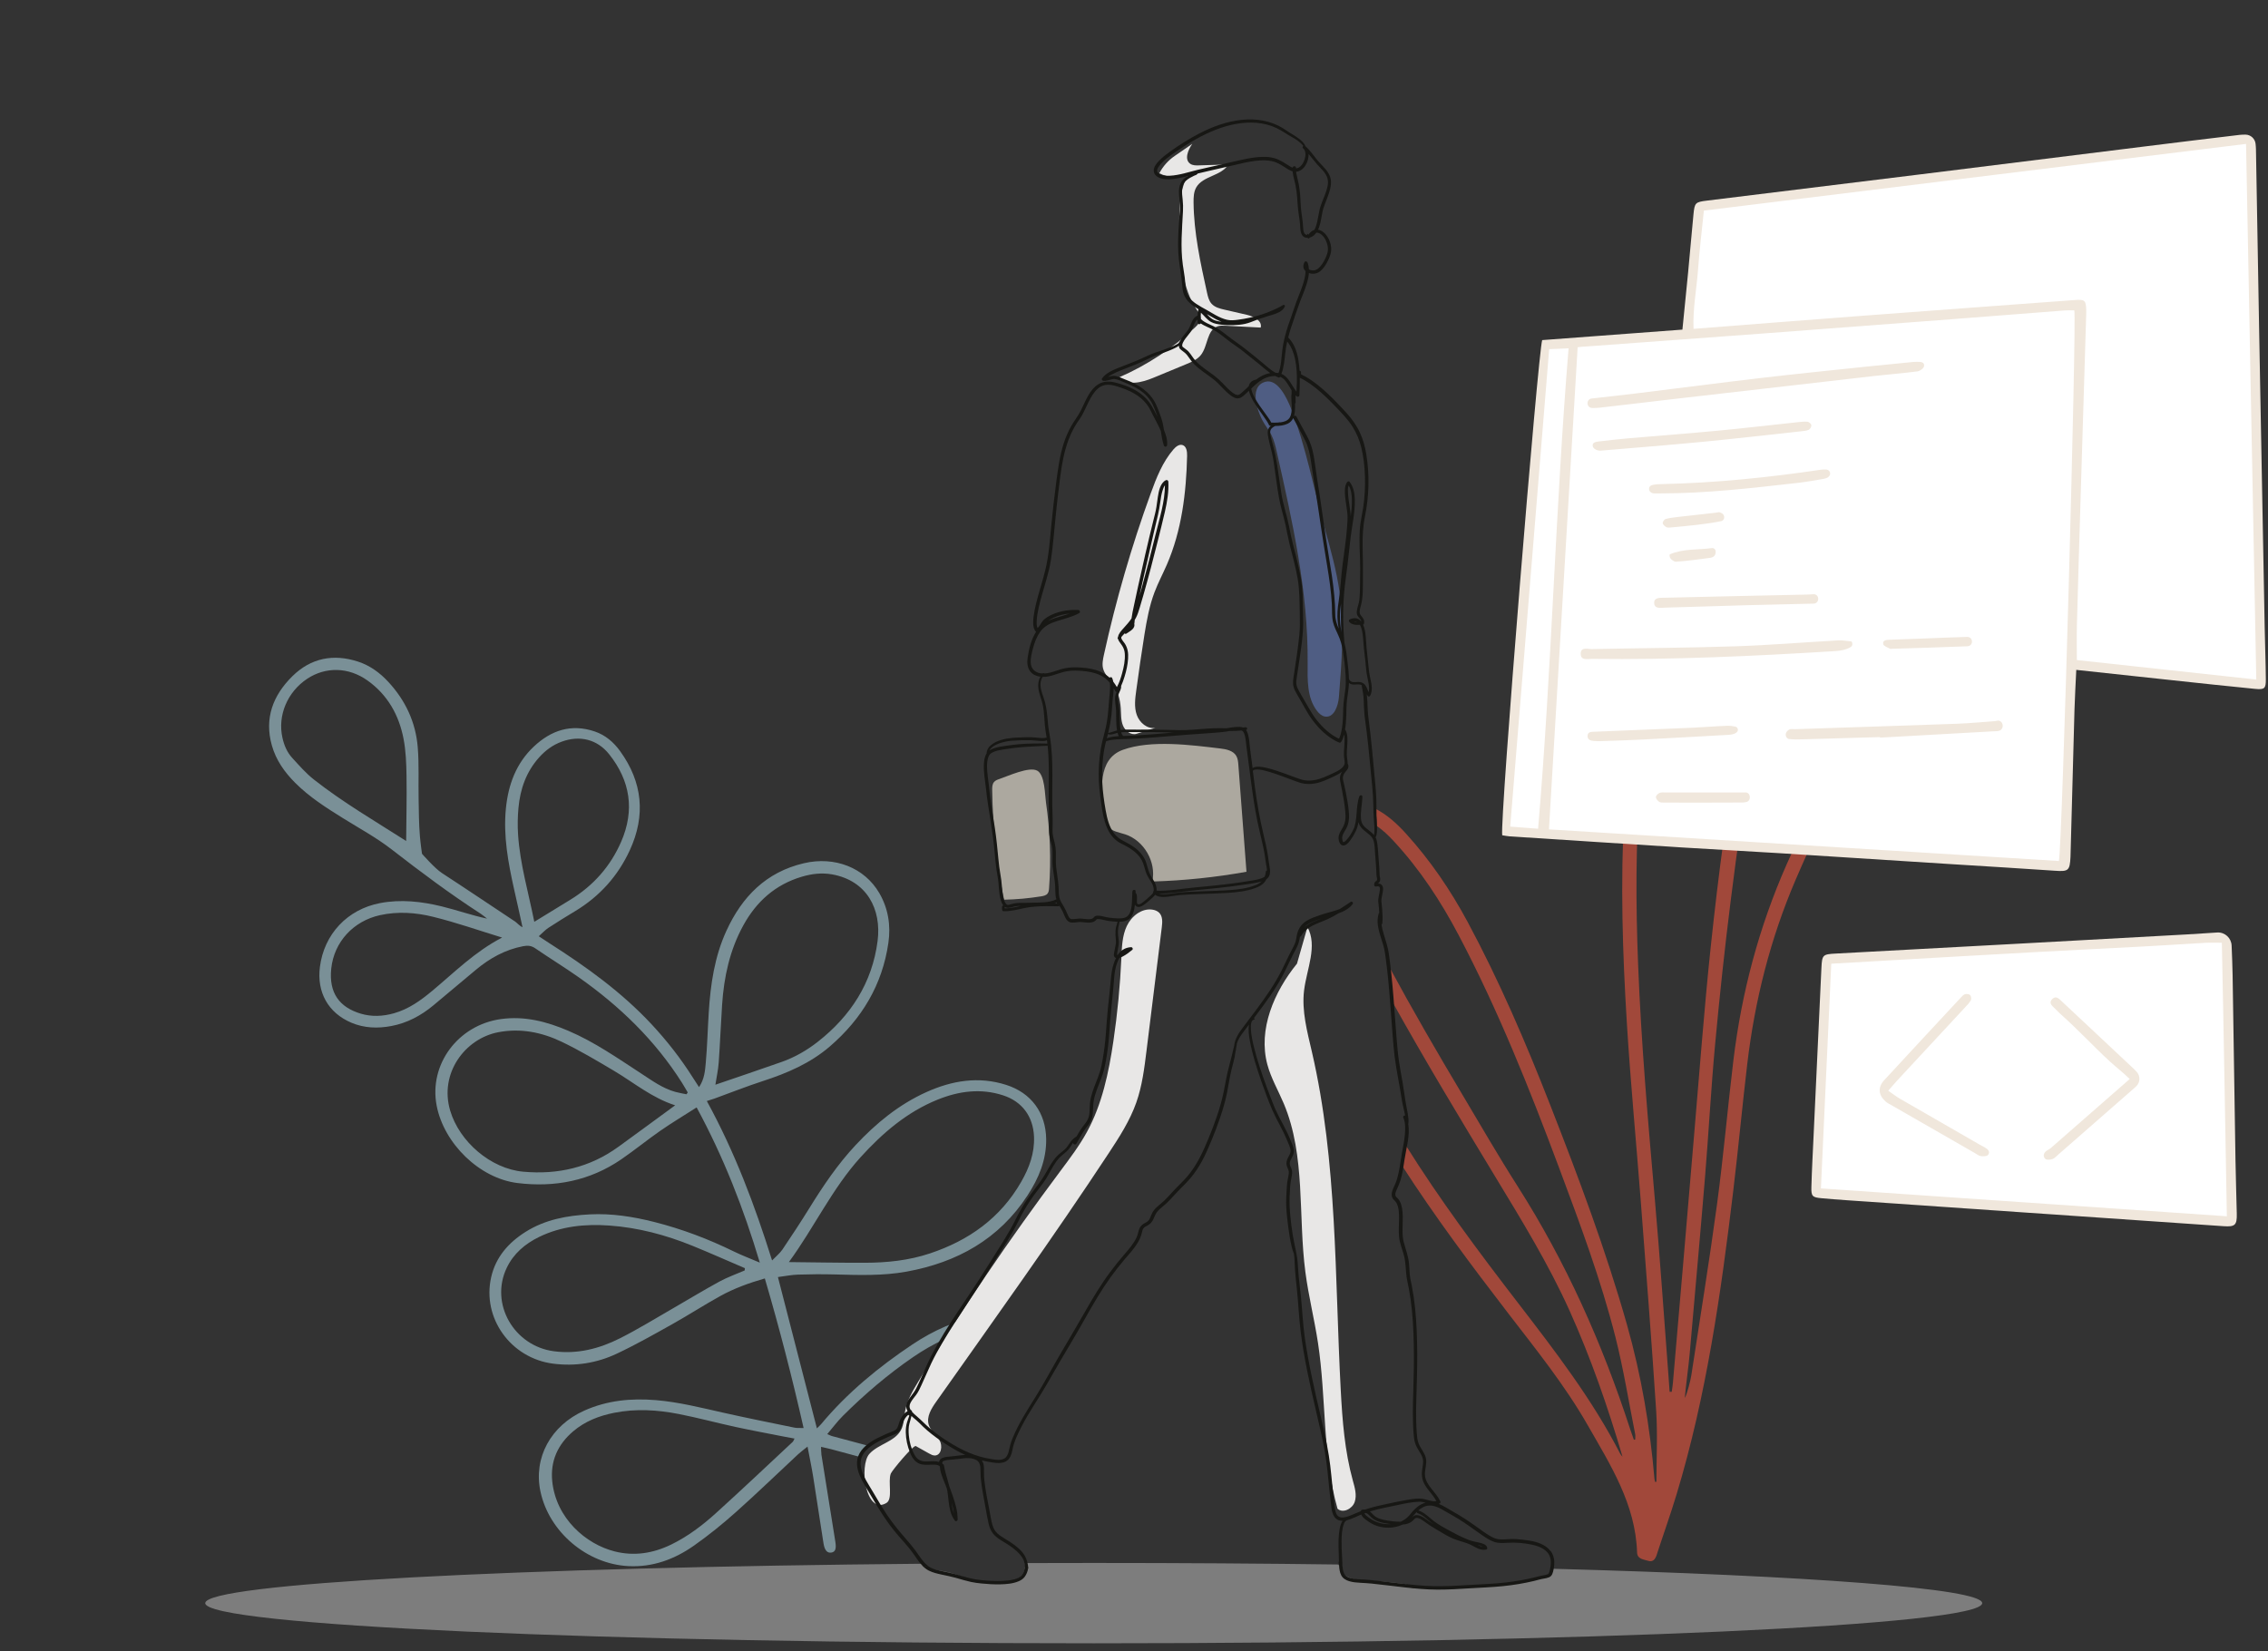 <?xml version="1.0" encoding="UTF-8"?>
<svg xmlns="http://www.w3.org/2000/svg" version="1.1" viewBox="0 0 1327.38 966.36">
  <rect x="0" y="0" width="1327.38" height="966.36" fill="#333333" stroke="none"/>
  <!-- Generator: Adobe Illustrator 29.6.1, SVG Export Plug-In . SVG Version: 2.1.1 Build 9)  -->
  <defs>
    <style>
      .st0 {
        fill: #fff;
      }

      .st0, .st1, .st2, .st3, .st4 {
        fill-rule: evenodd;
      }

      .st5 {
        fill: #6d8ad6;
        opacity: .49;
      }

      .st1 {
        fill: #7a9097;
      }

      .st6 {
        fill: #aca89f;
      }

      .st2 {
        fill: #a1483a;
      }

      .st7 {
        fill: #171714;
      }

      .st3 {
        fill: #c9c9c9;
        isolation: isolate;
        opacity: .5;
      }

      .st4 {
        fill: #f0e7dc;
      }

      .st8 {
        fill: #e8e7e6;
      }
    </style>
  </defs>
  <g id="Calque_1">
    <g id="Master_x2F_Spot_Illustrations_x2F_Coding">
      <path class="st3" d="M907.56,918.13c.12,1.6-.6,3.2-2.54,4.14-5.28,2.58-10.94,3.03-16.68,3.27-.47.34-1.04.61-1.71.79-9.61,2.51-19.84,1.8-29.68,2.01-9.92.21-20.51,2.25-30.36.98-1.61-.21-2.81-1.01-3.6-2.08-4.36-.56-8.73-1.14-13.11-1.5-2.28-.19-4.98.01-7.16-.87-.48.43-1.04.73-1.68.88-.66.21-1.33.24-1.99.09-.67-.03-1.29-.23-1.86-.59-.32-.25-.68-.51-1.02-.79-.34.04-.69.08-1.03.09-2.62.05-4.9-.88-7.2-2.02-1.83-.9-2.7-3.19-2.39-5.18-.12-.56-.13-1.1-.06-1.62-46.14-.61-94.91-.93-145.37-.93-13.62,0-27.12.02-40.48.07.84,2.79-.31,6.24-2.59,8.13-4.11,3.4-11.11,3.19-16.11,2.9-5-.29-11.1.01-15.8-1.87-.88-.35-1.6-.82-2.16-1.38-.57-.04-1.16-.18-1.76-.44-2.92-1.27-6.17-1.98-9.43-2.64-2.67-.34-5.3-.88-7.73-1.81-1.39-.53-2.31-1.45-2.85-2.52-239.88,2.09-421.09,11.63-421.09,23.08,0,12.98,232.81,23.5,520,23.5s520-10.52,520-23.5c0-8.56-101.25-16.05-252.57-20.16Z"/>
      <g id="Decoration">
        <g id="Decoration_x2F_Nature_2">
          <path class="st1" d="M480.74,851.05c-.2-1.25-.14-2.53-.21-4.21,2.33.54,4.19.92,6.01,1.4,5.59,1.48,11.18,2.99,16.76,4.51.07-.47.18-.94.38-1.38.86-1.91,2.11-3.86,3.65-5.38-6.79-1.82-13.59-3.65-20.39-5.45-.72-.19-1.39-.57-2.78-1.15,3.19-3.76,5.92-7.47,9.14-10.68,12.72-12.66,26.35-24.3,41.18-34.46,11.55-7.91,23.89-13.76,37.26-17.02.66-2.47,1.46-4.88,2.34-7.27-14.31,2.74-27.62,8.64-40.01,16.9-19.8,13.22-38.13,28.26-53.47,46.65-.59.71-1.3,1.32-2.5,2.52-7.7-29.9-15.18-58.95-22.81-88.57,4.13-.53,7.91-1.3,11.71-1.43,7.13-.24,14.28-.29,21.41-.1,14.09.37,28.2.89,42.13-1.64,29.57-5.38,54.11-18.94,70.86-44.66,6.53-10.02,11.08-20.75,10.89-33.03-.24-15.35-8.78-26.95-23.41-31.62-16.17-5.16-31.73-2.53-46.75,4.25-16.08,7.26-29.47,18.26-41.43,31.07-10.46,11.19-18.96,23.81-26.99,36.79-5.07,8.19-10.37,16.25-15.76,24.23-1.5,2.22-3.71,3.96-6.08,6.42-10.21-32.53-21.8-63.35-38.19-93.31,1.84-.59,3.13-.95,4.4-1.41,9.43-3.42,18.76-7.14,28.3-10.24,14.27-4.63,27.88-10.45,39.35-20.34,18.66-16.08,30.67-36.02,34.21-60.6,1.47-10.19-.07-20.07-5.3-29.09-8.63-14.86-26.05-21.75-44.15-17.5-22.08,5.17-36.16,19.51-45.35,39.55-6.97,15.21-9.3,31.36-10.34,47.81-.62,9.82-.86,19.66-1.74,29.45-.42,4.65-.77,9.53-3.94,14.23-1.43-2.2-2.58-3.94-3.7-5.7-7.04-11.13-15.11-21.45-24.09-31.09-17.51-18.79-38.15-33.62-59.67-47.35-1.9-1.21-3.76-2.47-6.34-4.16,2.25-2,3.77-3.7,5.6-4.9,5.17-3.38,10.43-6.62,15.72-9.81,14.31-8.63,25.02-20.55,31.98-35.67,9.36-20.33,7.47-39.78-5.68-57.96-3.79-5.24-8.6-9.4-14.87-11.52-13.76-4.66-25.5-.7-35.64,8.84-10.34,9.74-14.94,22.24-16.33,36.11-1.63,16.18,1.33,31.9,4.82,47.57,1.46,6.56,3.36,14.82,4.89,22.04-1.69-.71-3.37-2.67-4.28-3.27-14.31-9.47-28.53-19.08-42.91-28.44-4.24-2.76-11.64-11.27-11.64-11.27,0,0-.87-6.03-1.22-10.24-.62-7.29-.62-14.63-.76-21.95-.19-10.01.3-20.07-.5-30.03-1.17-14.69-7.18-27.53-17.23-38.38-4.92-5.32-10.7-9.56-17.6-11.83-14.47-4.77-27.71-2.18-38.55,8.51-11.27,11.12-16.54,24.52-12,40.56,2.44,8.6,7.42,15.61,13.66,21.86,8.25,8.26,18,14.47,27.84,20.6,9.65,6.01,19.73,11.48,28.67,18.41,16.93,13.14,34.05,25.95,52.05,37.59,1.31.85,2.49,1.91,3.73,2.87-9.13-1.96-17.71-5.02-26.51-7.16-11.86-2.89-23.94-4.27-36.14-1.93-19.12,3.67-32.75,18.16-35.19,37.37-1.88,14.8,4.83,26.89,18.42,32.64,7.5,3.17,15.37,3.44,23.32,1.95,9.35-1.75,17.44-6.1,24.69-12.12,8.32-6.9,16.57-13.88,24.87-20.81,8.13-6.78,17.13-11.8,27.68-13.81,2.62-.5,4.73-.35,7.05,1.24,8.42,5.78,17.16,11.12,25.51,17,23.91,16.83,44.63,36.83,60.36,61.67,1.18,1.87,2.26,3.81,3.39,5.71-.26.36-.51.71-.76,1.06-2.17-.46-4.36-.82-6.5-1.4-7.4-2.03-13.51-6.54-19.8-10.63-13.89-9.05-27.49-18.59-42.85-25.14-12.61-5.38-25.57-8.78-39.43-6.85-25.13,3.49-42.25,26.56-37.62,50.65,4.25,22.16,25.02,42.57,47.33,45.32,21.76,2.68,42.37-1.29,60.73-13.88,7.8-5.35,15.13-11.36,22.9-16.75,6.76-4.69,13.83-8.92,21.2-13.63,15.75,29.1,27.4,58.84,36.98,90.84-5.93-2.53-10.62-4.29-15.1-6.48-14.97-7.33-30.48-13.21-46.63-17.3-12.38-3.14-24.95-5.11-37.8-4.46-13.27.68-26.12,3.02-37.57,10.24-9.98,6.3-17.44,14.71-20.12,26.49-5.46,23.98,11.48,47.45,36.21,50.64,13.03,1.68,25.55-.31,37.26-5.82,11.16-5.25,21.92-11.36,32.69-17.39,9.43-5.28,18.52-11.18,27.98-16.4,8.07-4.45,16.73-7.6,26.01-10.26,8.56,29.11,15.99,57.98,22.69,87.54-2.23-.07-3.79.1-5.25-.2-13.98-2.87-27.99-5.67-41.91-8.8-13-2.92-25.91-6.19-39.24-7.31-14.45-1.22-28.52.13-41.92,6.11-19.65,8.78-29.88,27.6-25.7,47.33,5.03,23.72,27.22,42.47,51.46,43.7,14.38.73,27.07-4.02,38.5-12.07,8.5-5.98,16.64-12.58,24.4-19.5,12.38-11.04,24.31-22.6,36.46-33.9,1.51-1.4,3.19-2.61,5.5-4.48,1.23,6.51,2.42,12.11,3.32,17.75,2.07,12.95,3.96,25.94,6.03,38.89.68,4.22,2.25,5.81,4.68,5.37,2.21-.39,2.91-2.17,2.26-6.24-2.73-17.14-5.5-34.28-8.22-51.43ZM503.71,677.27c12.86-14.16,27.15-26.42,45.06-33.66,12.45-5.03,25.27-6.76,38.34-2.5,11.15,3.64,17.58,12.39,18.06,24.2.39,9.63-2.79,18.2-7.49,26.4-12.16,21.23-30.63,34.3-53.37,41.9-12.38,4.14-25.17,5.45-38.1,5.49-14.58.04-29.15-.25-44.51-.4,14.86-20.29,25.29-43,42.01-61.43ZM420.63,622.07c.8-11.32,1.24-22.66,1.99-33.98,1.08-16.29,4.47-32,12.42-46.47,7.65-13.93,18.7-23.85,34.18-28.46,5.79-1.73,11.7-2.46,17.75-1.39,20.38,3.63,29.07,20.42,26.65,39.04-3.17,24.48-15.72,43.86-35.04,58.99-6.41,5.02-13.46,9.06-21.17,11.78-12.71,4.48-25.48,8.77-38.72,13.31.71-4.56,1.64-8.67,1.93-12.82ZM237.71,492.23c-18.29-11.69-36.98-22.58-53.98-35.94-4.67-3.67-8.64-8.26-12.68-12.66-3.05-3.32-4.76-7.39-5.75-11.83-2.9-12.95,2.81-26.74,14.46-34.49,10.79-7.18,24.23-6.92,35.32.98,11.8,8.4,18.42,20.25,21.1,34.12,1.38,7.12,1.63,14.52,1.74,21.8.2,12.48-.11,24.96-.21,38.02ZM252.93,579.97c-6.74,5.63-13.73,10.65-22.33,13.09-6.5,1.84-13.1,2.15-19.48.23-12.4-3.72-18.77-12.06-17.25-26.41,1.65-15.63,13.01-27.81,28.51-31.23,10.45-2.3,20.97-1.55,31.08.95,13.64,3.37,26.96,8.04,40.41,12.16-15.86,8.19-27.92,20.36-40.94,31.22ZM312.71,539.54c-3.46-17.34-8.38-33.86-9.5-51.08-.34-5.19-.25-10.45.23-15.63,1.01-11.02,4.55-21.12,12.09-29.53,3.68-4.1,8-7.29,13.21-9.2,10.53-3.86,20.78-1.42,27.77,7.35,12.44,15.6,15.01,32.84,7.05,51.18-6.25,14.4-16.26,25.72-29.72,33.96-6.76,4.14-13.53,8.28-21.14,12.95ZM361.84,671.28c-16.64,12.06-35.42,16.36-55.65,14.51-19.01-1.73-37.33-17.57-42.72-35.77-6.45-21.75,8.61-42.1,28.11-45.85,12.99-2.49,25.43-.02,37.06,5.54,10.54,5.04,20.64,11.06,30.7,17.03,11.66,6.92,22.16,15.83,35.81,20.2-11.6,8.49-22.42,16.46-33.3,24.34ZM435.83,743.6c-4.92,2.13-10.02,3.92-14.72,6.47-8.98,4.88-17.71,10.23-26.58,15.32-10.54,6.05-20.9,12.49-31.74,17.94-12.03,6.05-24.79,9.36-38.53,7.57-23.48-3.05-37.71-27.87-27.69-48.83,4.01-8.38,10.77-14.09,18.94-18.08,13.03-6.36,26.98-7.68,41.14-6.68,16.84,1.19,33,5.5,48.6,11.84,10.31,4.19,20.49,8.74,30.72,13.12-.05.44-.09.88-.14,1.32ZM463.91,843.96c-14.97,13.96-29.84,28.05-45.01,41.78-7.88,7.13-16.36,13.53-26,18.25-10.63,5.2-21.73,6.94-33.11,4.07-16.92-4.25-34.33-19.34-36.58-41.02-1.22-11.83,3.24-21.62,12.22-29.26,6.93-5.9,15.15-9.1,23.99-10.86,12.67-2.53,25.31-1.75,37.82.7,11.13,2.18,22.09,5.15,33.18,7.56,9.39,2.04,18.84,3.78,28.27,5.64,2.01.4,4.02.75,6.32,1.18-.55,1.01-.71,1.61-1.1,1.97Z"/>
          <path class="st2" d="M1105.83,338.21c-.65-12.13-3.25-23.9-9.49-34.51-11.09-18.86-29.25-29.24-53.77-23.18-12.14,3-22.64,9.14-32.24,17.02-17.58,14.42-28.68,33.22-36.62,54.14-15.1,39.77-20.72,81.35-23.08,123.49-2.31,41.39-1.02,82.79,1.54,124.11,2.13,34.49,5.44,68.9,8.08,103.35,3.14,41.03,6.38,82.06,9.05,123.12.89,13.79.14,27.68.14,41.53-.25.03-.51.07-.76.1-.14-.65-.34-1.29-.4-1.95-2.59-30.42-7.69-60.42-15.99-89.79-12.37-43.77-28.37-86.3-44.91-128.62-14.32-36.63-29.8-72.73-48.43-107.42-10.05-18.71-21.92-36.13-36.23-51.85-5.31-5.84-11.07-11.05-18.07-14.57.88,3.25,1.19,6.69,1.04,10.17,3.59,2.49,6.83,5.54,9.9,8.85,15.41,16.61,27.71,35.35,38.23,55.36,23,43.71,41.28,89.45,58.53,135.63,12.24,32.75,24.53,65.53,33.12,99.47,4.73,18.68,7.77,37.79,11.54,56.71.2,1.01.03,2.11.03,3.16-.26.06-.52.12-.78.17-.73-2.07-1.5-4.13-2.18-6.22-16.29-50.12-37.6-97.87-66.01-142.39-11.12-17.42-21.43-35.35-32.02-53.11-14.93-25.02-29.54-50.21-43.38-75.84.47,3.24.63,6.51.34,9.75,0,.04-.02.08-.02.12,1.37,3.68,1.86,7.26,1.66,10.9,19.32,34.71,39.83,68.74,60.42,102.73,15.55,25.65,31.26,51.22,43.61,78.66,12.4,27.56,22.31,56.05,30.91,85.28-.43-.52-.97-.99-1.27-1.58-16.39-31.93-38.17-60.2-59.95-88.49-23.13-30.04-45.8-60.41-65.88-92.56-1.26,3.87-1.55,7.85-2.2,11.88,19.36,30.09,40.79,58.76,62.64,87.15,16.22,21.08,32.95,41.85,46.19,64.99,13.37,23.38,28.12,46.4,29.01,74.73.12,3.93,3.94,4.03,6.56,4.87,2.62.84,4.07-.89,4.89-3.42,3.84-11.86,8.07-23.59,11.67-35.52,17.5-57.9,25.94-117.52,33.13-177.35,2.98-24.82,5.29-49.72,8.23-74.55,4.4-37.22,13.52-73.32,28.29-107.76,10.11-23.58,21.36-46.68,32.4-69.85,16.13-33.85,24.57-69.29,22.56-106.91ZM979.15,809.01c-.16,1.88-.49,3.75-.75,5.63-.41,0-.82-.01-1.23-.02-.25-3.52-.49-7.04-.76-10.56-2.6-34-4.9-68.03-7.88-102-4.01-45.76-8-91.52-9.8-137.43-1.39-35.48-1.55-70.97,1.35-106.38,3.04-37.06,9.16-73.53,23.19-108.24,7.8-19.3,18.88-36.27,35.81-48.88,10.76-8.02,22.48-13.66,36.21-14.05,1.13-.03,2.27.03,3.4.15.41.04.79.35,1.71.79-1.28,3.3-2.44,6.7-3.89,9.98-18.55,42.06-29.76,86.24-37.93,131.3-7.46,41.18-12.87,82.66-17.28,124.24-3.98,37.52-6.73,75.17-9.97,112.77-2.15,24.92-4.22,49.84-6.35,74.76-1.93,22.65-3.88,45.3-5.85,67.95ZM1097.48,361.38c-1.88,27.54-9.12,53.66-20.96,78.57-10.43,21.96-21.09,43.82-30.9,66.06-16.15,36.62-26.35,74.98-31.14,114.71-3.37,27.98-5.79,56.09-9.55,84.02-4.52,33.55-9.99,66.98-15.09,100.45-.34,2.21-2.41,10.9-3.79,13.03.5-6.28,2.28-19.11,2.82-25.39,3.01-34.66,6.17-69.3,9.03-103.97,2.13-25.83,3.5-51.73,5.89-77.54,2.6-28.07,5.6-56.11,9.12-84.08,3.75-29.76,7.84-59.5,12.63-89.11,8.12-50.21,21.22-99.06,42.2-145.58.36-.8.85-1.54,1.67-3,11.66,5.47,18.81,14.16,23.16,25.42,5.81,15.03,6,30.69,4.93,46.42Z"/>
        </g>
      </g>
      <g id="Coding">
        <path id="Path-6" class="st0" d="M1299.04,549.23l4.27,2.5,2.58,160.15-2.58,2.92-239.98-17.35,6.01-134.58,229.7-13.63ZM1316.58,81.22l6.63,319.46-111.41-11.26-3.7,114.51-2.13,3.68-324.41-20.7,22.88-284.76,81.34-5.8,10.36-75.34,320.46-39.8Z"/>
        <path class="st4" d="M900.19,485.07c8.04-93.89,10.13-187.39,17.84-281.2-4.15.19-7.29.33-11.36.51-7.61,93.25-15.19,186.13-22.8,279.42,5.8.45,10.77.83,16.32,1.26M1320.52,397.75c-2-104.97-3.98-208.93-5.98-313.52-106.28,13.08-211.53,26.03-317.32,39.04-1.19,11.81-2.6,23.28-3.44,34.79-.83,11.37-3.11,22.68-2.61,34.42,33.42-2.59,65.98-5.17,98.55-7.63,41.59-3.14,83.19-6.17,124.79-9.25,5.67-.42,6.34.21,6.49,6.02.02.93,0,1.86-.03,2.78-1.04,34.3-2.1,68.61-3.14,102.91-.79,26.19-1.59,52.39-2.29,78.58-.18,6.67-.03,13.34-.03,20.45,34.72,3.77,69.23,7.52,104.99,11.4M1205.01,503.94c1.97-9.11,10.45-316.84,9.01-322.27-1.82,0-3.67-.12-5.49.02-22.18,1.7-44.35,3.47-66.53,5.17-36.97,2.82-73.94,5.64-110.91,8.39-34.2,2.55-68.41,5-102.61,7.54-1.54.11-2.7.1-5.14.45-5.56,93.81-11.21,188.13-16.79,282.19,99.77,6.19,199.18,12.36,298.47,18.52M879.2,488.86c-1.55-7.64,20.99-282.86,23.39-289.8,27.22-2.03,54.42-4.07,82.07-6.14,1.14-11.42,2.28-22.44,3.33-33.46,1.08-11.31,2.03-22.63,3.13-33.93.67-6.87,1.1-7.27,7.8-8.1,41.62-5.13,83.25-10.21,124.86-15.36,43.23-5.35,86.44-10.76,129.67-16.13,19.08-2.37,38.17-4.73,57.26-6.99,1.15-.14,2.31-.16,3.53-.15,3.01.04,5.52,2.34,5.86,5.34.12,1.1.21,2.17.23,3.24.66,35.48,1.23,70.96,1.87,106.43,1.05,57.73,2.14,115.47,3.23,173.2.19,10.2.59,20.4.68,30.6.04,5.35-.75,6.12-6.16,5.6-16.37-1.59-32.72-3.38-49.08-5.13-18.38-1.96-36.76-3.96-55.7-6-.37,8.06-.83,15.65-1.05,23.25-.81,28.28-1.54,56.56-2.3,84.84-.01.46-.02.93-.04,1.39-.38,8.07-1.24,8.63-9.11,8.08-19.88-1.38-39.77-2.54-59.66-3.8-33.76-2.15-67.52-4.35-101.28-6.46-19.19-1.2-38.41-2.19-57.6-3.39-33.53-2.1-67.06-4.3-100.58-6.47-1.36-.09-2.71-.4-4.36-.64M1306.09,553.45c.25,6.06.48,11.76.58,17.46.6,36.09,1.1,72.18,1.68,108.28.17,10.41.53,20.81.76,31.22.15,6.62-1.02,7.74-7.61,7.29-40.18-2.76-80.36-5.53-120.54-8.3-33.48-2.31-66.97-4.61-100.45-6.93-4.85-.34-9.69-.71-14.53-1.16-5.21-.49-5.99-1.12-5.84-6.44.29-10.4.86-20.8,1.34-31.2,1.5-32.35,2.99-64.7,4.53-97.05.37-7.8.77-8.09,8.42-8.5,34.9-1.88,69.8-3.76,104.71-5.66,33.75-1.84,67.49-3.7,101.23-5.57,5.78-.32,11.55-.78,17.32-1.1h.07c4.41-.23,8.15,3.24,8.33,7.65ZM1291.08,551.81c-11.55.64-23.09,1.44-34.64,2.06-21.95,1.18-43.91,2.22-65.86,3.43-29.11,1.6-58.21,3.3-87.31,4.96-10.33.59-20.65,1.18-31.49,1.8-2.03,43.96-4.02,87.3-6.06,131.51,79.8,5.48,158.37,10.88,237.58,16.32-1.01-54.08-1.79-107.08-2.93-160.09-3.77,0-6.54-.13-9.3.02ZM1206.48,585.9c5.8,5.39,11.56,10.82,17.34,16.24,8.33,7.8,16.68,15.58,24.97,23.42.57.54,1.12,1.1,1.67,1.69,2.24,2.4,2.23,6.13-.1,8.45-.38.38-.77.75-1.17,1.1-14.88,13.06-29.79,26.08-44.7,39.1-1.05.92-2.06,2.12-3.3,2.52-1.29.42-3.41.6-4.16-.14-1.5-1.46-1.05-3.42.77-4.74.75-.54,1.66-.89,2.35-1.49,15.26-13.32,30.49-26.66,46.29-40.49-3.91-3.9-7.47-6.49-11.64-10.32-10.12-9.29-16.87-16.99-29.32-28.15-1.13-1.01-2.07-2.17-3.19-3.16-1.64-1.47-3.29-3.12-1.16-5.21,2.12-2.09,3.83-.25,5.35,1.17ZM1153.05,582.43c.6.6.84,2.27.42,3.03-.87,1.58-2.22,2.91-3.47,4.25-13.17,14.21-26.36,28.39-39.53,42.6-1.55,1.67-3.01,3.43-5.35,6.1,2.8,1.93,4.74,3.45,6.85,4.67,15.55,9,31.13,17.95,46.7,26.9,1,.57,2.01,1.12,3.03,1.66,1.8.97,3.26,2.46,1.85,4.33-.64.85-2.83.91-4.22.71-1.28-.19-2.46-1.18-3.66-1.87-16.18-9.28-32.36-18.57-48.54-27.87-1.2-.69-2.48-1.3-3.51-2.2-4.29-3.72-4.69-8.36-.91-12.45,14.85-16.11,29.77-32.15,44.69-48.19.78-.83,1.6-1.86,2.6-2.18.91-.3,2.44-.11,3.06.5ZM1021.58,463.81h.04c2.97.03,3.46,4.73.6,5.58-.94.28-1.95.32-2.93.33-15.21.11-30.43.06-45.64.04-.9,0-1.99,0-2.67-.49-.84-.63-1.85-1.79-1.85-2.72,0-.83,1.14-1.99,2.02-2.4.99-.46,2.26-.32,3.41-.32,15.67-.03,31.35-.05,47.02,0ZM1015.47,425.25c1.67.3,2.24,2.29.96,3.36-1.5,1.26-3.35,1.41-5.2,1.52-16.88.95-33.75,1.9-50.64,2.76-7.86.4-15.73.61-23.6.88-1.39.05-2.78.02-4.17-.08-2-.14-3.83-.79-3.69-3.05.15-2.44,2.3-2.29,4.17-2.36,18.97-.76,37.95-1.5,56.92-2.32,6.94-.3,13.86-.92,20.81-1.16,1.45-.05,2.9.18,4.44.46ZM1170.16,421.88s.02,0,.04.01c2.06.73,2.61,3.69.97,5.18-.14.13-.28.24-.44.34-1.08.68-2.67.54-4.05.62-22.12,1.25-44.24,2.47-66.36,3.71l-.02-.32h0c-15,.44-29.99.89-44.99,1.29-2.77.07-5.57.18-8.29-.18-.24-.03-.47-.12-.69-.26-1.45-.87-1.59-3.04-.4-4.28.37-.39.76-.73,1.2-.98.9-.52,2.26-.18,3.41-.22,31.6-1.05,63.2-2.05,94.8-3.18,7.37-.27,14.74-.99,22.1-1.51.92-.07,1.93-.5,2.73-.22ZM1083.5,375.44c.12.01.22.1.28.21,0,0,0,.01.01.02.61,1.07.39,2.43-.64,3.04-.85.5-1.74.93-2.44,1.16-2.17.75-4.52,1.09-6.81,1.23-47.35,2.92-94.72,5.14-142.18,4.55-2.53-.03-6.58,1.13-6.59-2.95-.01-4.3,4.14-2.74,6.56-2.79,27.99-.59,55.99-.71,83.97-1.63,20.1-.66,40.17-2.35,60.26-3.47,2.51-.14,5.06.39,7.59.63ZM1151.31,372.79c3.67-.05,3.8,5.3.13,5.47-.25.01-.49.02-.74.03-14.4.61-28.82.99-43.23,1.44-.46.01-1.01.15-1.36-.04-1.41-.81-3.68-1.53-3.92-2.64-.52-2.39,1.88-2.53,3.71-2.6,6.63-.27,13.26-.47,19.89-.72,8.46-.32,16.92-.73,25.38-.94.04,0,.08,0,.13,0ZM1061.43,347.79c3.53-.03,3.63,5.3.11,5.51-.74.04-1.51.03-2.24.05-12.26.33-24.52.53-36.78.87-15.95.44-31.9,1.02-47.86,1.42-2.57.06-6.53,1.03-6.53-2.91,0-3.15,3.61-2.81,6.13-2.87,27.98-.64,55.97-1.3,83.95-1.87,1.04-.02,2.14-.19,3.22-.2ZM1004.12,322.81c.08,2.48-1.38,3.45-3.43,3.73-6.57.89-13.14,1.75-19.74,2.24-.86.07-1.77-.6-2.68-1.3-.88-.67-1.3-1.84-1.08-2.97v-.02c7.99-3.45,16.55-2.57,24.75-3.69,1.14-.15,2.15.77,2.19,2.01ZM1006.54,299.86c.38.15.75.33,1.12.52,1.68.85,2.01,3.2.5,4.31-.21.15-.43.26-.66.31-4.75.99-9.58,1.61-14.4,2.2-5.06.61-10.14,1.03-15.78,1.58-.35-.03-1.42.14-2.14-.28-.88-.51-1.98-1.47-2.04-2.31-.06-.8.94-2.22,1.74-2.43,2.44-.65,5-.93,7.53-1.23,7.36-.86,14.73-1.66,22.1-2.48.69-.08,1.49-.42,2.05-.19ZM1068.77,274.81c1.68.06,2.84,1.77,2.16,3.28-.62,1.39-2.14,1.93-3.85,2.23-5.22.9-10.45,1.82-15.71,2.41-26.34,2.96-52.68,6.05-79.25,6.06h-4.06c-1.66,0-3.13-1.38-2.91-3,.14-1.08.9-1.71,2.23-1.99,1.78-.37,3.66-.43,5.49-.47,31.17-.68,62.1-3.85,92.91-8.41.98-.15,1.98-.13,2.99-.1ZM1057.91,246.85c.84.08,2.1,1.24,2.2,2.03.11.85-.7,2.3-1.5,2.66-1.41.64-3.11.75-4.71.92-19.31,2.1-38.61,4.33-57.94,6.19-19.34,1.87-38.71,3.36-58.07,5.02-.14.01-.28.03-.46.05-1.59.22-3.25-.17-4.43-1.23-.33-.3-.6-.63-.72-1.01-.79-2.44,1.58-2.88,3.41-3.09,5.97-.7,11.94-1.38,17.93-1.9,17.28-1.5,34.59-2.78,51.86-4.42,15.43-1.46,30.81-3.28,46.22-4.92,2.06-.22,4.16-.49,6.21-.31ZM1121.85,211.79c1.84.04,4.65-.21,4.24,2.54-.18,1.22-2.38,2.85-3.82,3.03-8.52,1.11-17.09,1.76-25.63,2.74-40.6,4.64-81.2,9.31-121.8,14-12.92,1.49-25.82,3.11-38.75,4.53-1.4.15-2.81.17-4.27.15-3.42-.05-3.67-5.15-.26-5.54.08,0,.15-.02.22-.02,8.54-.98,17.08-1.88,25.61-2.93,24.66-3.03,49.3-6.25,73.98-9.14,20.07-2.35,40.17-4.36,60.26-6.49,9.4-.99,18.8-1.88,28.21-2.81.67-.07,1.34-.07,2-.06Z"/>
      </g>
    </g>
  </g>
  <g id="Calque_2">
    <path class="st5" d="M740.19,248.33c1.37,2.1,2.86,4.13,3.98,6.37,1.56,3.13,2.35,6.58,3.12,10,9.18,40.68,18.41,81.8,18.03,123.5-.09,9.69-.42,20.29,5.52,27.93,1.19,1.53,2.73,2.95,4.64,3.27,5.25.86,7.73-6.2,8.15-11.5,1.61-20.31,3.21-40.81.42-60.99-1.74-12.59-5.16-24.87-8.58-37.1-6.5-23.28-11.11-48.44-19.97-70.92-2.01-5.11-7.51-17.48-14.93-15.43-10.52,2.91-3.94,19.44-.39,24.88Z"/>
    <path class="st6" d="M714.12,438.08c3.55.42,7.55,1.22,9.39,4.28.97,1.61,1.13,3.55,1.27,5.42,1.58,20.82,3.16,41.64,4.74,62.46-18.19,3.27-36.62,5.18-55.1,5.71,2.43-11.37-4.83-23.99-15.88-27.61-3.55-1.16-7.66-1.66-10.06-4.53-1.74-2.09-2.13-4.96-2.45-7.66-1.52-12.95-3.85-31.82,11.1-37.26,16.47-5.99,40.02-2.83,56.97-.81Z"/>
    <path class="st6" d="M585.04,455.9c-1.21.4-2.49.86-3.3,1.85-1.03,1.25-1.07,3.02-1.05,4.63.3,21.56,2.63,43.1,6.95,64.22,7.28-.15,14.55-.81,21.74-1.97,1.35-.22,2.81-.52,3.67-1.57.74-.9.86-2.13.94-3.29,1.22-16.72.6-33.57-1.83-50.16-.63-4.3-.59-16.01-5.05-18.51-4.74-2.66-17.28,3.21-22.08,4.8Z"/>
    <path class="st8" d="M676.19,426c-4.75.86-9.32-3.06-10.9-7.62-1.58-4.56-.94-9.56-.27-14.35,1.52-10.95,3.04-21.89,4.81-32.8,1.35-8.31,2.87-16.65,5.84-24.53,2.09-5.53,4.88-10.77,7.24-16.19,8.68-19.95,11.37-42.02,11.86-63.77.05-2.44-.34-5.51-2.67-6.25-1.99-.64-3.96.98-5.33,2.56-6.37,7.37-10,16.66-13.32,25.82-11.19,30.81-20.34,62.37-27.37,94.39-.59,2.71-1.17,5.54-.44,8.22.88,3.23,3.49,5.64,5.44,8.36,3.02,4.23,4.51,9.42,4.86,14.6.23,3.45,0,7.04,1.3,10.24s4.84,5.89,8.11,4.76"/>
    <path class="st8" d="M697.82,84.18c-2.54,3.57-4.81,9.18-1.21,11.68,1.45,1,3.34.99,5.1.93l17.17-.53c-3.93,6.76-14.85,6.61-18.74,13.39-1.51,2.63-1.62,5.81-1.59,8.84.18,17.81,4.03,35.35,7.86,52.74.51,2.33,1.08,4.77,2.67,6.54,1.9,2.12,4.85,2.86,7.62,3.49,4.36,1,8.72,2,13.08,3.01,4.01.92,9.09,3.48,8.07,7.46-6.84-.36-13.68-.72-20.52-1.07-1.58-.08-3.21-.16-4.71.34-6.34,2.11-5.62,11.53-9.77,16.77-2.11,2.66-5.39,4.06-8.53,5.36-6.47,2.68-12.94,5.36-19.41,8.03-6.5,2.69-15.1,4.94-19.65-.43,16.2-7.09,31.19-16.96,44.1-29.04,1.57-1.47,3.22-3.21,3.26-5.36.04-1.88-1.17-3.52-2.23-5.08-8.61-12.76-9.43-29.04-9.98-44.42-.43-12.01-.7-24.7,5.14-35.2-5.3,2.58-11.82,2.5-17.04-.23,2.13-4.08,5.29-7.62,9.11-10.2"/>
    <path class="st8" d="M535.97,846.37c2.58,1.44,5.16,2.89,7.74,4.33,1.08.6,2.23,1.23,3.46,1.2,3.73-.09,4.62-5.63,2.73-8.85s-5.26-5.57-6.35-9.15c-1.43-4.67,1.53-9.45,4.35-13.44,34.06-48.27,68.57-96.24,101.05-145.58,6.18-9.39,12.34-18.94,16.08-29.54,3.43-9.73,4.72-20.05,5.98-30.29,2.98-24.1,5.96-48.21,8.95-72.31.36-2.92.59-6.27-1.42-8.41-1.1-1.17-2.7-1.75-4.29-1.95-6.25-.78-12.12,3.95-14.79,9.66s-2.87,12.2-3.15,18.49c-.73,16.35-2.29,32.66-4.68,48.86-2.71,18.37-6.59,36.91-15.51,53.2-4.42,8.06-9.99,15.41-15.48,22.77-29.76,39.88-57.92,80.99-83.45,123.7-3.15,5.27-6.31,10.69-7.44,16.73-.71,3.77-.63,7.81-2.43,11.2-3.66,6.89-13.22,8.16-18.47,13.94-6.16,6.78-2.26,36.02,9.93,28.76,3.99-2.38.72-12.62,2.6-17.25.78-1.9,13.22-16.82,14.6-16.05Z"/>
    <path class="st8" d="M765.2,542.65c6.07,11.06-.42,24.45-1.96,36.97-1.49,12.1,1.84,24.2,4.58,36.07,14.95,64.6,13.33,131.68,16.87,197.9.95,17.82,2.31,35.76,7.07,52.96,1.14,4.12,2.47,8.52,1.09,12.56-1.38,4.04-6.92,6.82-10.06,3.93-8.86-31.36-6.52-64.71-11.4-96.92-2.11-13.9-5.56-27.59-7.39-41.53-4.34-33.02.27-67.93-12.64-98.63-3.21-7.63-7.47-14.87-9.62-22.87-5.53-20.58,3.91-42.52,17.34-59.07"/>
    <g>
      <path class="st7" d="M786.06,492.74s.02.03.04.04c.07.05,0,0-.04-.04Z"/>
      <path class="st7" d="M907.45,907.82c-3.01-3.99-8.07-5.4-12.78-6.17-2.44-.4-4.91-.63-7.37-.83-2.74-.21-5.47.21-8.22.2-1.32,0-2.64-.12-3.9-.54-1.12-.38-2.18-.94-3.2-1.53-2.35-1.35-4.54-2.96-6.73-4.55-4.75-3.44-9.61-6.74-14.74-9.58-2.71-1.5-5.53-3.46-8.54-4.63.21-.07.42-.13.63-.22.49-.22.54-.88.34-1.29-1.35-2.76-3.38-5.07-5.28-7.46-1.82-2.29-3.5-4.82-3.69-7.83-.21-3.13,1.13-6.18.67-9.31-.52-3.47-3.15-6.06-4.39-9.25-.76-1.97-.91-4.03-1.07-6.12-.17-2.2-.27-4.4-.33-6.61-.12-4.47-.05-8.94.08-13.4.25-8.93.59-17.84.52-26.78-.07-8.81-.34-17.64-1.27-26.41-.45-4.29-1.06-8.57-1.88-12.81-.43-2.21-.99-4.4-1.21-6.65-.21-2.18-.25-4.37-.46-6.55-.42-4.3-1.94-8.27-3.06-12.41-.87-3.22-.75-6.55-.67-9.85.09-3.35.24-6.73-.33-10.04-.25-1.45-.67-2.89-1.37-4.18-.35-.65-.78-1.24-1.31-1.75-.39-.38-.87-.68-1.07-1.2-.59-1.48.46-3.41,1.05-4.72.7-1.56,1.35-3.08,1.83-4.72,1.19-4.03,1.76-8.15,2.38-12.29,1-6.71,3.22-13.64,2.12-20.47.01-.03.04-.04.04-.07.13-.95.15-1.8.07-2.75-.08-1.03-.21-2.04-.37-3.05-.31-1.95-.72-3.89-1.08-5.83-.77-4.14-1.21-8.33-1.95-12.47-.73-4.14-1.52-8.27-2.13-12.43-.62-4.17-.98-8.37-1.33-12.57-1.41-16.92-2.2-33.91-4.66-50.72-.57-3.93-1.88-7.6-3-11.4-.52-1.79-1-3.64-1.21-5.5.21-.08.38-.28.42-.59.29-2.71.14-5.41-.06-8.12-.1-1.34-.23-2.67-.39-4-.09-.72-.12-1.4-.04-2.12.15-1.37.53-2.72.75-4.08.19-1.2.39-2.6-.21-3.72-.55-1-1.53-1.32-2.57-1.34.08-.07.17-.13.28-.22.6-.49.92-1.1,1-1.88.11-1.07-.34-2.09-.36-3.15-.03-1.21-.06-2.42-.13-3.63-.14-2.39-.4-4.78-.54-7.18-.15-2.41-.3-4.83-.63-7.23-.18-1.3-.43-2.52-1-3.65.81-1.69.87-3.83.85-5.65-.03-2.34-.27-4.68-.34-7.02-.08-2.93.02-5.86-.07-8.8-.1-3.24-.3-6.47-.62-9.69-1.27-12.99-2.29-26.02-4.04-38.95-.43-3.18-.47-6.38-.62-9.59-.06-1.38-.17-2.76-.33-4.14.16.34.34.67.55.99.31.47,1,.5,1.31,0,2.08-3.44.61-8.13-.12-11.75-.48-2.38-.65-4.78-.91-7.19-.31-2.92-.63-5.84-.93-8.77-.24-2.42-.27-4.86-.54-7.29-.24-2.24-.58-4.65-1.54-6.74.26-.09.49-.29.55-.57.39-1.95-.44-3.18-1.68-4.58-1.49-1.68-.74-3.75-.21-5.7,1.52-5.53,1.17-11.45,1.25-17.15.09-5.9-.07-11.78-.18-17.68-.1-5.95.19-11.75,1.37-17.58,2.42-11.89,2.75-24.23.82-36.22-.74-4.56-1.94-9.04-3.93-13.22-2-4.2-4.77-7.98-7.89-11.41-3.52-3.88-7.17-7.68-10.99-11.25-3.85-3.6-7.97-7.02-12.56-9.64-.93-.53-1.89-1.02-2.86-1.48-.02-.35-.03-.7,0-1.06.06-.62-.36-.94-.84-.99-.28-4.53-.89-9.13-2.64-13.35-.95-2.28-2.27-4.41-4.02-6.16.42-1.69.89-3.38,1.42-5.06,1.52-4.74,3.21-9.44,4.86-14.14,1.34-3.85,3.06-7.56,4.3-11.45.71-2.22,1.35-4.65,1.55-7.07.54.19,1.11.32,1.68.38,1.68.18,3.36-.24,4.7-1.27,1.71-1.32,2.99-3.16,4.03-5.03.98-1.77,1.86-3.7,2.35-5.67.41-1.66.33-3.41-.04-5.07-.68-3.04-2.45-6.23-5.16-7.89-.68-.42-1.44-.71-2.22-.83.18-.38.34-.77.49-1.16.94-2.53,1.35-5.21,1.83-7.85.2-1.11.4-2.22.73-3.3.51-1.65,1.16-3.26,1.78-4.87,1.31-3.37,2.72-6.92,2.75-10.58.03-3.82-2.26-6.78-4.79-9.4-1.37-1.42-2.7-2.85-3.92-4.4-1.32-1.68-2.59-3.41-4.01-5.02-.71-.81-1.46-1.57-2.26-2.3-.89-2.18-2.97-3.83-4.84-5.14-1.33-.94-2.73-1.77-4.12-2.62-1.39-.85-2.71-1.82-4.09-2.68-7.27-4.52-15.82-5.84-24.24-4.97-8.74.9-17.07,3.98-24.84,7.99-5.95,3.07-11.65,6.71-17.09,10.6-2.27,1.62-4.52,3.35-6.45,5.37-1.47,1.54-3.19,3.62-3.1,5.89.1,2.44,2.34,3.91,4.49,4.49,2.88.77,6,.44,8.9-.02,2.14-.34,4.26-.82,6.36-1.35,0,0,0,0,0,0-1.64.98-3.16,2.29-3.99,4.05-1.85,3.92-.63,8.6-.46,12.73.1,2.51-.19,5.04-.36,7.54-.18,2.73-.36,5.45-.49,8.18-.26,5.39-.32,10.79.26,16.17.53,4.92,1.52,9.77,1.9,14.71.15,1.93.32,3.9.98,5.73.76,2.1,2.08,3.86,3.74,5.34,1.5,1.34,3.16,2.44,4.87,3.46,0,.02-.02.04-.03.06-.4,1.16-.51,2.38-.51,3.62-3.44,1.47-3.62,5.33-5.42,8.16-1.48,2.32-3.84,4.3-4.91,6.89-.19.06-.35.19-.39.43-.11.64-1.04,1.12-1.57,1.42-1.13.65-2.34,1.13-3.55,1.62-2.81,1.14-5.72,2.06-8.59,3.04-2.99,1.02-5.69,2.36-8.58,3.68-4.16,1.9-8.45,3.39-12.68,5.1-3.56,1.43-7.93,3.17-10.21,6.43-.46.65.17,1.37.82,1.44,1.82.18,3.37-.59,5.1-.97,1.97-.43,3.91.52,5.68,1.26,3.63,1.51,7.19,2.86,10.46,5.1,3.17,2.17,5.71,4.78,7.43,8.22.79,1.57,1.43,3.22,2.04,4.87.34.91.69,1.82,1.01,2.73-.4-.75-.8-1.5-1.19-2.26-1.51-2.93-2.9-5.74-5.16-8.19-2.27-2.46-5.04-4.46-8.02-5.97-3.11-1.58-6.55-2.78-9.92-3.68-3.36-.9-6.97-1.11-10.09.68-5.64,3.24-7.9,10.37-10.7,15.82-1.58,3.07-3.73,5.75-5.43,8.74-1.86,3.26-3.34,6.74-4.49,10.31-2.29,7.1-3.28,14.53-4.26,21.9-1.14,8.6-2.13,17.21-2.97,25.85-.85,8.82-1.44,17.8-3.55,26.44-1.57,6.43-3.71,12.71-5.29,19.14-.63,2.58-1.18,5.19-1.51,7.82-.28,2.23-.51,4.7.15,6.89.24.81.63,1.61,1.27,2.18,0,0,0,0,0,0-2.86,4.51-4.22,10.11-4.95,15.25-.4,2.82-.18,5.84,1.69,8.12,1.44,1.76,3.57,2.62,5.77,2.91-1.12,2.04-1.49,4.35-1.17,6.79.47,3.56,2.06,6.84,2.71,10.37.7,3.79.75,7.68,1.12,11.51.23,2.35.63,4.68,1,7.01-.51.07-1.01.19-1.52.22-.86.05-1.72,0-2.58-.07-1.66-.12-3.31-.37-4.97-.41-2.1-.05-4.21.04-6.3.13-1.56.07-3.12.11-4.67.26-4.38.42-9.37,1.5-12.78,4.45-1.43,1.24-2.28,2.94-2.36,4.77-1.11,1.73-1.41,4.03-1.53,6.01-.28,4.92.76,9.89,1.26,14.77.65,6.32,1.7,12.6,2.7,18.87,1,6.26,1.85,12.51,2.4,18.82.27,3.11.56,6.21.99,9.3.36,2.57.94,5.09,1.17,7.67.21,2.44.33,4.89.71,7.32.32,2.09.85,4.36,2.14,6.08-.32.04-.66.26-.7.59-.09.68-.06,1.31.02,1.99.06.45.33.81.82.82,4.21.11,8.23-1.01,12.31-1.86,4.11-.85,8.33-1.04,12.52-1.11,2.39-.04,4.78.02,7.16.1.26,0,.53-.14.69-.36.67,1.17,1.38,2.33,1.99,3.54.68,1.37,1.08,2.87,1.9,4.17.53.85,1.23,1.57,2.18,1.92.86.32,1.81.29,2.71.21,1.31-.12,2.61-.34,3.93-.28,1.72.09,3.43.47,5.16.33,1.26-.1,2.71-.45,3.57-1.47.13-.15.23-.31.34-.47.02-.03.04-.04.03-.04.14-.03-.24,0,.07-.02-.1,0,.2-.03.3-.05.42-.04.88-.01,1.3.03,1.76.17,3.45.8,5.2,1.03,1.58.21,3.17.38,4.76.46.2,0,.4.02.6.02-.18,1-.59,2.01-.82,2.95-.39,1.61-.45,3.23-.39,4.89.06,1.54.36,3.14.25,4.68,0,.1-.02.21-.04.35-.03.2-.07.39-.11.59-.11.56-.22,1.11-.33,1.66-.2,1.03-.42,2.05-.57,3.09-.1.69-.3,1.59.09,2.22.26.44.63.7,1.04.83-.88,1.7-1.51,3.54-1.97,5.4-.77,3.09-1,6.22-1.28,9.38-.45,4.98-1.04,9.95-1.55,14.93-.52,4.99-.78,9.99-1.19,14.98-.39,4.9-.97,9.79-1.84,14.63-.42,2.32-.85,4.65-1.53,6.91-.62,2.08-1.4,4.1-2.2,6.11-1.61,4.1-3.26,8.23-3.72,12.66-.31,3.06.15,6.45-1.2,9.32-.82,1.74-2.11,3.13-3.24,4.66-1.27,1.72-2.33,3.57-3.38,5.43-1.36.84-2.51,1.8-3.46,3.1-1.15,1.58-2.02,3.2-3.49,4.54-1.38,1.24-2.93,2.3-4.24,3.62-1.34,1.35-2.47,2.9-3.5,4.49-2.13,3.28-3.8,6.85-6.08,10.04-2.63,3.69-5.54,7.15-8.07,10.93-2.52,3.77-4.8,7.69-6.79,11.76-2.08,4.26-4.45,8.35-6.95,12.37-5.07,8.13-10.15,16.28-15.37,24.31-10.4,16.02-21.96,31.63-29.88,49.09-1.98,4.37-3.81,8.82-5.97,13.11-.89,1.76-2.02,3.25-3.21,4.82-1.04,1.37-2.16,2.88-2.56,4.59-.33,1.46,0,2.78.66,3.98-1.72,1.06-3.02,2.66-3.99,4.46-.59,1.09-.94,2.27-1.3,3.45-.32,1.04-.68,2.2-1.55,2.92-.75.62-1.75.98-2.64,1.33-1.01.39-2.01.77-2.99,1.23-2.51,1.18-5.07,2.29-7.48,3.69-4.21,2.46-8.47,6.09-9.43,11.12-.83,4.37.81,8.68,2.81,12.49,1.26,2.41,2.72,4.72,4.11,7.07,1.5,2.55,3,5.11,4.55,7.64,3.06,5.03,6.31,9.95,10.01,14.54,3.62,4.48,7.74,8.58,11.09,13.27,1.42,1.99,2.82,4.18,4.45,6.11,0,0,.22.27,1.15,1.26l3.22.06c-1.51-1.27-1.53-1.29-1.55-1.31,0-.03,0-.05-.01-.08-.14-.16-.24-.19-.37-.36-.06-.02-.13-.16-.19-.15-.62-.68-1.21-1.4-1.76-2.13-1.35-1.8-2.56-3.71-3.92-5.51-1.66-2.22-3.49-4.32-5.31-6.42-3.77-4.35-7.42-8.73-10.63-13.51-3.14-4.67-5.99-9.53-8.84-14.38-2.41-4.08-5.25-8.16-6.46-12.81-.47-1.81-.65-3.72-.24-5.56.45-2.04,1.54-3.84,2.96-5.35,3.61-3.86,8.77-6.08,13.53-8.17,1.82-.8,3.91-1.27,5.44-2.6,1.81-1.58,1.94-4.1,2.86-6.17.64-1.44,1.62-2.94,2.91-3.95.15.22.37.39.6.46,0,0,.01,0,.02,0-.42,1.27-.94,2.52-1.33,3.8-.61,1.97-.8,3.97-.77,6.03.07,4.06.97,8.11,2.5,11.87,1.06,2.6,2.56,5.17,5.23,6.34,2.38,1.04,4.86.75,7.37.68,1.25-.04,2.54-.06,3.72.31.61.19.98.47,1.17.91,0,.03.01.05.02.08.02,1.33.34,2.67.72,3.93.63,2.09,1.48,4.11,2.3,6.13.36.89.7,1.79,1.02,2.69.1.44.19.89.27,1.33.66,3.89.72,7.89,1.74,11.72.55,2.08,1.39,4.02,2.73,5.71.51.65,1.54.08,1.55-.64.07-4.71-1.27-9.29-2.79-13.7-.69-1.99-1.37-3.99-2.12-5.96-.29-1.17-.63-2.34-.96-3.5-.82-2.87-1.66-5.74-2.16-8.69-.08-.45-.41-.63-.76-.61-.06-.22-.13-.44-.17-.66-.06-.31-.04-.53.17-.78.21-.26.35-.34.66-.46,1.62-.63,3.54-.66,5.25-.8,2.13-.16,4.22-.52,6.35-.73,2.52-.25,5.23-.24,7.5,1.05,1.65.94,2.23,2.54,2.35,4.36.15,2.25.03,4.48.27,6.72.65,6,1.86,11.87,2.93,17.79.52,2.87.99,5.76,1.68,8.6.46,1.9,1.18,3.77,2.38,5.34,2.35,3.1,6.05,4.72,9.21,6.83,3.27,2.18,6.63,4.79,8.55,8.29.51.93.86,1.93,1.03,5.52h2.02c-.47-6.12-2.91-9.21-5.51-11.59-1.59-1.45-3.32-2.73-5.11-3.92-1.72-1.14-3.53-2.13-5.25-3.28-1.49-1-2.89-2.16-3.85-3.7-1.24-1.98-1.68-4.3-2.13-6.55-.61-3.03-1.09-6.08-1.7-9.11-.6-3.04-1.19-6.07-1.63-9.14-.41-2.81-.79-5.66-.78-8.5,0-2.07.18-4.29-.6-6.26-.18-.45-.4-.85-.65-1.22,1.08.26,2.17.5,3.26.7,3.26.59,7.42,1.55,10.57.01,2.8-1.37,3.6-4.48,4.16-7.29.93-4.68,3.13-9.12,5.29-13.34,4.35-8.47,9.94-16.25,14.67-24.51,4.92-8.6,9.86-17.17,14.97-25.66,5.11-8.49,9.75-17.26,14.9-25.73,4.73-7.77,10.05-15.27,15.99-22.17,2.68-3.12,5.53-6.17,7.6-9.74.99-1.71,1.73-3.47,2.2-5.39.22-.9.4-1.92.94-2.69.56-.79,1.48-1.19,2.31-1.63,1.73-.92,2.85-2.17,3.62-3.97.81-1.88,1.41-3.54,2.91-5.01,1.5-1.48,3.24-2.71,4.77-4.17,1.61-1.53,3.1-3.19,4.6-4.83,2.99-3.3,6.34-6.27,9.22-9.67,2.64-3.12,4.92-6.53,6.87-10.12,2.14-3.94,3.89-8.09,5.62-12.23,1.85-4.45,3.56-8.95,5.09-13.52,1.54-4.59,2.92-9.23,3.88-13.98.96-4.78,1.64-9.63,2.82-14.37.57-2.28,1.23-4.51,1.69-6.82.24-1.2.42-2.41.6-3.62.09-.07.16-.17.15-.34,0-.25.01-.48.02-.73.15-.91.31-1.82.51-2.71.03-.13.01-.24-.02-.34.72-2.43,2.12-4.61,3.71-6.69,1.15-1.52,2.3-3.04,3.45-4.55,0,.05-.02.1-.03.16-.49,2.98-.06,6.14.47,9.12,1.46,8.2,4.07,16.2,6.8,24.05,1.97,5.69,4.08,11.36,6.46,16.89,1.21,2.79,2.65,5.48,4.06,8.17,1.77,3.35,3.43,6.71,4.87,10.22.62,1.52,1.38,3.04,1.66,4.67.25,1.45-.38,2.64-1.06,3.87-.75,1.37-1.41,2.77-1.33,4.37.06,1.34.69,2.31,1.13,3.53.53,1.48.12,3.11-.19,4.6-.38,1.82-.62,3.59-.73,5.45-.23,3.93-.51,7.87-.31,11.81.19,3.82.64,7.65,1.13,11.43.5,3.9,1.11,7.79,2.01,11.63.35,1.47.76,2.9,1.34,4.28.43,2.94.43,5.92.61,8.88.24,4.01.73,8.01,1.14,12,.84,8.05,1.15,16.15,2.14,24.18,1.95,15.83,5.45,31.51,9.07,47.02,1.84,7.88,3.72,15.76,5.13,23.73,1.41,8,1.98,16.07,2.85,24.14.22,2.04.45,4.09.7,6.13.21,1.7.35,3.44.81,5.09.56,2,1.68,3.93,3.71,4.69.74.28,1.52.37,2.3.36-1.01,1.39-1.46,3.36-1.73,4.86-.64,3.58-.69,7.26-.62,10.88.05,2.74.15,5.48.24,8.22-.05,0-.09-.03-.15-.03h-.08c.09.7.13,1.4.11,2.1.07,0,.13-.03.19-.04.09,2.02.34,4.11,1.28,5.92.93,1.81,2.73,2.84,4.62,3.42,2.08.64,4.31.82,6.48.94,2.23.12,4.44.24,6.66.46,6.41.66,12.8,1.5,19.2,2.21,6.39.71,12.8,1.3,19.23,1.33,6.43.03,12.85-.38,19.27-.78,6.33-.4,12.68-.6,19-1.24,6.21-.63,12.4-1.61,18.47-3.08,1.36-.33,2.71-.76,4.08-1.05,1.01-.21,2.03-.34,3.03-.58.93-.22,1.98-.53,2.68-1.23.64-.64.96-1.56,1.2-2.41.52-1.87.79-3.97.75-5.91-.05-2.29-.78-4.56-2.17-6.39ZM557.5,881.66c.36,1.38.64,2.76.84,4.16-.78-1.94-1.14-4.12-1.4-6.17.2.67.39,1.33.56,2.01ZM800.85,437.11c.67,6.38,1.25,12.77,1.88,19.16.31,3.19.63,6.38.81,9.58.18,3.2.24,6.41.31,9.61.05,2.54.33,5.06.47,7.59.11,1.89.21,3.86-.14,5.73-.88-1.09-1.97-1.96-3.08-2.82-1.12-.86-2.29-1.72-3.17-2.84-.92-1.18-1.3-2.59-1.41-4.06-.34-4.26.74-8.46.85-12.71.03-1.08-1.47-1.18-1.8-.24-1.14,3.25-1.36,6.69-1.62,10.1-.13,1.7-.28,3.39-.58,5.07-.15.81-.33,1.62-.57,2.42-.07.25-.15.49-.24.73-.02.05-.1.25-.11.28-.61,1.44-1.4,2.82-2.25,4.13-.47.72-.97,1.42-1.52,2.08-.26.31-.52.6-.8.89-.12.12-.25.25-.38.36-.07.07-.41.34-.32.28-.12.09-.23.17-.36.24-.05.03-.24.13-.3.16-.04,0-.14.04-.21.06-.15-.08-.04-.02,0,0,0,0,0,0-.02,0,0,0,0,0-.01,0-.05-.01-.06-.01-.07,0,0-.01,0-.01-.03-.04-.07-.06-.05-.05-.02-.03-.02-.02-.05-.05-.07-.07-.04-.06-.12-.2-.14-.23-.1-.18-.09-.17-.17-.43-.37-1.18-.35-2.29.11-3.46.52-1.33,1.36-2.51,2.04-3.76,1.66-3.07,1.8-6.58,1.48-9.98-.34-3.61-.96-7.19-1.66-10.74-.39-1.95-.82-3.89-1.27-5.83-.35-1.49-.82-2.9-.31-4.42.49-1.45,1.54-2.33,2.38-3.53.79-1.12.89-2.39.14-3.55.07-1.09-.17-2.18-.31-3.25-.35-2.68.05-5.41.16-8.1.11-2.61.27-5.75-1.06-8.11-.07-.13-.17-.23-.26-.35.44-2.77.64-5.57.72-8.37.09-3.06.05-6.07.43-9.11.41-3.28,1-6.54,1.13-9.85.44.38.96.67,1.6.83,1.92.49,4.34-.54,6.01.6-.08.13-.13.27-.1.46.19,1.38.54,2.73.74,4.11.2,1.34.3,2.69.37,4.04.15,2.83.16,5.66.44,8.48.31,3.13.83,6.24,1.21,9.36.39,3.17.75,6.33,1.09,9.51ZM762.46,353.96c-.09-3.54-.03-7.07-.4-10.59-.72-6.76-2.4-13.35-4.09-19.92-.86-3.35-1.72-6.71-2.45-10.09-.72-3.32-1.28-6.67-2.12-9.97-.85-3.32-1.82-6.6-2.57-9.94-.79-3.49-1.25-7.05-1.78-10.58-1.04-6.96-1.81-13.99-3.64-20.8-.45-1.69-.92-3.37-1.32-5.07-.34-1.41-.83-2.97-.67-4.43.19-1.71,1.53-2.57,2.94-3.26,2.48,0,5.01-.26,7.22-1.3,1.47-.69,2.62-1.82,3.29-3.3.02.06.02.11.06.17,1.47,2.5,2.8,5.09,4.17,7.64.92,1.71,1.83,3.41,2.7,5.14.27.53.53,1.06.77,1.6.01.05.26.68.26.68.15.39.28.79.42,1.18.3.89.56,1.79.8,2.7.91,3.52,1.39,7.13,1.88,10.72.51,3.72,1.16,7.42,1.75,11.13,1.22,7.62,2.32,15.26,3.46,22.89,1.13,7.59,2.37,15.15,3.62,22.72,1.22,7.44,2.33,14.9,2.73,22.44.18,3.45-.13,7.02.68,10.4.66,2.72,1.94,5.23,3.1,7.76,1.34,2.91,2.11,5.81,2.64,8.97.15.93.27,1.87.41,2.8.06.43.1.85.16,1.28.11.82.23,1.63.35,2.45.17,1.43.33,2.86.46,4.3.06,1.05.09,2.32.27,3.57.14,2.65.15,5.29-.16,7.96-.41,3.61-1.12,7.19-1.24,10.83-.14,4.14-.11,8.32-.79,12.41-.09.16-.13.34-.1.52-.19,1.03-.41,2.06-.71,3.08-.24.8-.52,1.59-.89,2.33-5.16-2.33-9.51-6.52-13.01-10.87-1.87-2.33-3.38-4.83-4.86-7.42-1.77-3.11-3.62-6.17-5.36-9.3-.75-1.36-1.5-2.7-1.71-4.27-.18-1.34,0-2.7.21-4.02.54-3.44,1.06-6.88,1.57-10.32,1.05-7.11,2.15-14.28,2.19-21.48.02-3.59-.15-7.18-.24-10.77ZM755.93,230.6c-.06.12-.1.25-.11.41-.23,3.93.78,7.93-.31,11.81-.4,1.43-1.12,2.54-2.43,3.28-1.21.68-2.63.98-4.01,1.14-.13-.09-.31-.13-.5-.05-.1.04-.21.08-.31.12-1.41.1-2.83.08-4.24.05-.68-1.39-1.61-2.66-2.5-3.9-1.47-2.04-2.97-4.05-4.39-6.12-1.41-2.07-2.78-4.2-3.79-6.49-.4-.91-.75-1.87-.93-2.85-.04-.2-.06-.4-.08-.61.71-.68,1.43-1.37,2.16-2.03,1.02-.92,2.08-1.77,3.2-2.52.1-.01.21-.03.31-.05.24-.03.37-.21.4-.4,1.86-1.14,3.89-1.96,6.14-2.22.58-.07,1.18-.11,1.77-.11.63.32,1.26.63,1.93.88.33.13.81-.07.98-.39.08.03.16.05.23.09,1.2.52,2.17,1.41,2.98,2.42,1.35,1.69,2.34,3.62,3.52,5.43,0,.04-.02.07-.02.11,0,.67,0,1.34,0,2ZM785.02,369.98c-.23-1.67-.46-3.34-.62-5.02-.35-3.51-.23-6.98.3-10.46.08-.51.16-1.03.25-1.54-.13,2.72-.19,5.45-.18,8.17,0,2.95.1,5.9.26,8.85ZM760.49,231.35c.16-3.42.28-6.84.23-10.27,1.07.52,2.12,1.08,3.14,1.69,2.29,1.37,4.46,2.93,6.54,4.61,4.17,3.38,7.98,7.18,11.68,11.05,3.39,3.56,6.83,7.09,9.48,11.26,2.41,3.78,4.1,7.92,5.17,12.27,1.34,5.44,1.91,11.09,2.12,16.67.23,6.22-.13,12.45-1.05,18.6-.45,3-1.15,5.95-1.56,8.95-.39,2.86-.54,5.74-.57,8.63-.06,5.87.38,11.73.4,17.6,0,3.03-.06,6.06-.09,9.09-.03,3.17-.08,6.36-.39,9.51-.22,2.25-1.22,4.33-1.47,6.58-.1.95-.04,1.89.41,2.75.37.71.96,1.26,1.47,1.87.42.51.66,1.01.69,1.59-.63-.81-1.44-1.47-2.44-1.79-1.48-.47-3.03-.04-4.4.57-.57.25-.51,1.01-.18,1.4,1.49,1.79,3.98,1.85,6.23,1.73,1.17,2.06,1.53,4.63,1.78,6.94.24,2.18.29,4.38.53,6.57.29,2.68.61,5.36.91,8.04.26,2.28.37,4.6.73,6.87.34,2.12.89,4.21,1.2,6.33.22,1.51.38,3.2-.03,4.71-.56-1.24-.97-2.56-1.7-3.72-1.07-1.68-2.65-2.37-4.62-2.3-1.8.07-3.89.59-4.97-1.26-.09-.16-.17-.32-.25-.49-.07-3.43-.45-6.88-.87-10.27-.43-3.54-.82-7.21-1.72-10.67-.02-.06-.04-.12-.05-.18-.4-4.32-.65-8.65-.72-12.99-.09-5.44.09-10.87.54-16.29.46-5.54,1.32-11.02,2-16.53.66-5.36,1.25-10.73,1.82-16.1.35-3.23.96-6.43,1.43-9.64.61-4.16,1.15-8.38,1-12.6-.13-3.58-.79-7.28-3.1-10.14-.28-.34-.92-.32-1.2,0-1.16,1.3-1.42,3.13-1.49,4.81-.1,2.32.19,4.65.5,6.94.29,2.16.68,4.31.91,6.48.3,2.75.05,5.56-.15,8.3-.52,7.35-1.68,14.64-2.63,21.94-.93,7.18-1.18,14.41-2.29,21.56-.61,3.92-.95,7.79-.56,11.75.14,1.4.36,2.79.6,4.18-1.1-2.58-2.01-5.21-2.03-8.14-.09-15.33-3.32-30.32-5.55-45.43-1.15-7.76-2.21-15.53-3.37-23.29-.59-3.95-1.21-7.9-1.86-11.85-.59-3.61-.96-7.25-1.56-10.86-.57-3.4-1.32-6.85-2.69-10.03-.59-1.38-1.31-2.7-2.01-4.03-1.73-3.3-3.52-6.57-5.33-9.84-.12-.22-.23-.44-.36-.65-.35-.59-.98-.61-1.44-.34.5-1.66.65-3.43.66-5.15,0-.7,0-1.41-.02-2.11.19-.13.32-.33.33-.62,0-1.42-.02-2.84-.03-4.26.23.22.45.44.69.64.6.51,1.51.18,1.55-.64ZM794.26,364.03c-.68-.03-1.34-.11-1.93-.33.7-.07,1.35.03,1.93.33ZM789.88,296.49c-.37-2.55-.79-5.1-.93-7.67-.07-1.36-.22-3.28.34-4.71,1.47,2.32,1.82,5.34,1.91,8,.12,3.46-.24,6.92-.72,10.35,0-.14,0-.29,0-.43,0-1.85-.35-3.71-.61-5.54ZM757.94,210.12c.99,4.57,1.18,9.28,1.07,13.95-.04,1.71-.12,3.43-.22,5.14-2.91-3.54-4.47-8.59-8.83-10.38,1.39-3.67,1.79-7.7,2.19-11.57.26-2.49.66-4.94,1.18-7.36,2.46,2.88,3.81,6.55,4.61,10.23ZM770.76,96.08c2.24,2.57,5.17,4.86,6.15,8.27.92,3.19-.38,6.68-1.47,9.67-1.05,2.9-2.45,5.74-3.15,8.76-.55,2.37-.84,4.79-1.4,7.15-.36,1.55-.82,3.22-1.64,4.65-.04.01-.08.02-.12.03-.84.28-1.58.78-2.21,1.39-.44.43-.78.89-1.06,1.39,0,0-.02,0-.03,0-.04-.08-.08-.16-.11-.24-.13-.33-.68-.32-.66.09,0,.08.02.15.03.23-.8-.02-1.51-.38-1.88-1.3-.46-1.15-.51-2.46-.58-3.68-.09-1.5-.22-2.96-.44-4.45-.34-2.3-.68-4.61-.85-6.93-.17-2.23-.21-4.46-.38-6.69-.17-2.2-.43-4.39-.83-6.56-.4-2.13-1.04-4.2-1.42-6.34-.06-.34-.09-.68-.13-1.02,4.55-.29,7.46-5.94,7.31-10.37,1.66,1.94,3.19,4.01,4.87,5.93ZM693.41,101.4c-2.91.7-5.88,1.33-8.87,1.46-2.16.09-4.93,0-6.51-1.43-.34-.31-.53-.54-.66-.84,0,0-.09-.29-.12-.44,0-.03-.01-.07-.01-.11,0-.12,0-.24,0-.36,0-.03,0-.1.01-.13.02-.09.04-.19.06-.28.06-.22.13-.45.22-.66.02-.04,0,0,.07-.14.06-.11.11-.23.17-.34.13-.24.27-.46.42-.69,1.34-2.01,3.35-3.69,5.26-5.2,1.86-1.47,3.83-2.81,5.81-4.13,2.74-1.82,5.49-3.63,8.33-5.3,7.19-4.24,14.82-7.79,22.98-9.69,7.83-1.83,16.29-2.07,23.92.74,1.84.68,3.59,1.54,5.28,2.51,1.4.8,2.71,1.73,4.1,2.55,2.62,1.54,5.44,2.96,7.65,5.08.46.44.9.92,1.26,1.45-.44.29-.65.87-.15,1.32,1.79,1.54,1.6,4.26.98,6.32-.63,2.09-2.05,4.61-4.24,5.31-.29.09-.59.13-.88.14,0-.09,0-.18,0-.27.06-1.26-1.8-1.29-2-.13-.45-.18-.89-.4-1.31-.63-1.62-.9-3.09-2.04-4.72-2.93-1.64-.89-3.35-1.68-5.17-2.14-1.92-.49-3.93-.65-5.91-.63-4.27.03-8.52.82-12.67,1.73-4.37.95-8.72,2.01-13.09,3.01-4.17.96-8.38,1.81-12.53,2.83-2.57.63-5.1,1.38-7.67,2ZM700.31,177.98c-1.78-1.2-3.55-2.63-4.71-4.46-.98-1.55-1.44-3.33-1.65-5.14-.23-2.01-.29-4.03-.57-6.03-.35-2.48-.78-4.96-1.12-7.44-1.43-10.45-.44-20.88.1-31.36.11-2.18.06-4.3-.17-6.47-.23-2.13-.5-4.29-.32-6.44.15-1.86.82-3.47,2.17-4.78,1.36-1.32,3.07-2.16,4.76-2.97.27-.13.56-.25.86-.38.1.04.22.04.32-.04.1-.08.19-.17.29-.27.28-.16.53-.34.71-.6,0-.01,0-.02.01-.04,2.1-.52,4.2-1.01,6.32-1.49,4.78-1.08,9.55-2.18,14.33-3.29,4.33-1.01,8.67-2.09,13.09-2.63,4.07-.49,8.33-.61,12.2.95,1.81.73,3.47,1.75,5.09,2.82,1.39.92,2.87,1.91,4.5,2.36.14,1.62.5,3.22.91,4.79.58,2.24,1.07,4.47,1.37,6.76.31,2.35.47,4.72.62,7.08.14,2.4.42,4.77.77,7.15.27,1.83.59,3.64.7,5.49.08,1.41.13,2.86.45,4.24.28,1.19.86,2.39,1.98,2.99.61.33,1.32.45,2.03.42.2.34.62.56.93.16.09-.11.18-.23.27-.34.2-.05.39-.11.57-.17,1.41-.52,2.46-1.51,3.27-2.7.56-.03,1.12.07,1.65.31,2.29,1.02,3.82,3.58,4.57,5.88.43,1.32.66,2.7.57,4.1-.1,1.47-.68,2.93-1.27,4.27-.77,1.73-1.71,3.45-2.92,4.91-.93,1.13-2,2.21-3.47,2.54-1.12.25-2.43.09-3.45-.49-.06-1.37-.3-2.71-.8-4-.29-.74-1.36-1.04-1.8-.24-.81,1.5-.98,3.26.1,4.67.16.21.34.39.53.57-.04,2.28-.58,4.59-1.22,6.73-1.15,3.89-2.81,7.6-4.22,11.4-.78,2.11-1.45,4.26-2.19,6.38-.83,2.36-1.68,4.72-2.47,7.1-1.59,4.77-2.91,9.62-3.51,14.63-.53,4.44-.61,9.2-2.24,13.43-.6-.12-1.21-.19-1.83-.21-2.71-1.53-5.09-3.71-7.43-5.69-3.23-2.74-6.56-5.37-9.87-8-3.5-2.79-7.24-5.23-10.76-7.98-1.7-1.33-3.41-2.66-5.21-3.86-1.27-.84-2.59-1.52-3.98-2.15-1.55-.71-3.13-1.4-4.57-2.32-.63-.4-1.3-.88-1.78-1.47-.07-1.21-.12-2.44.04-3.63,2,1.79,3.56,4.12,5.95,5.42,1.82.99,3.88,1.32,5.91,1.57,2.38.29,4.78.36,7.17.26,2.31-.09,4.65-.24,6.91-.76,2.01-.46,3.93-1.21,5.84-1.98.65-.26,1.3-.52,1.95-.77,1.7-.48,3.41-1.02,5.08-1.65.85-.23,1.7-.47,2.55-.73,2.81-.87,6.61-2.08,7.76-5.1.21-.56-.53-1.09-1.01-.78-1.94,1.25-4.12,2.2-6.22,3.15-2.08.94-4.23,1.73-6.39,2.43-4.46,1.45-9.06,2.4-13.7,3.03-2.25.31-4.39.54-6.63.01-2.22-.53-4.31-1.47-6.32-2.55-1.9-1.02-3.72-2.19-5.6-3.23-1.96-1.08-3.93-2.14-5.78-3.39ZM706.32,183.82c.59.33,1.18.67,1.76,1.02,2.13,1.29,4.44,2.58,6.85,3.49-1.58-.18-3.19-.47-4.6-1.12-1.43-.66-2.52-1.73-3.56-2.89-.15-.17-.3-.33-.45-.5ZM692.45,200.31c.75-1.52,1.84-2.83,2.9-4.13.97-1.18,1.9-2.34,2.51-3.75.66-1.52,1.11-3.18,2.06-4.55.21-.3.46-.58.75-.82.07.13.16.25.24.38.02.46.04.93.04,1.38,0,1.06,1.39,1.21,1.81.48,1.17.83,2.55,1.47,3.66,1.99,1.35.64,2.74,1.21,4.06,1.92,1.8.97,3.46,2.25,5.08,3.49,1.79,1.37,3.55,2.79,5.38,4.11,1.86,1.34,3.77,2.59,5.59,3.98,1.79,1.38,3.54,2.82,5.29,4.24,1.66,1.35,3.37,2.63,5.01,4,2.15,1.79,4.29,3.71,6.62,5.32-2.01.35-3.96,1.09-5.65,2.06-.89.51-1.73,1.09-2.54,1.72-1.43.27-2.79.88-3.66,2.08-.41.56-.64,1.19-.76,1.85-.63.6-1.25,1.21-1.89,1.79-.75.7-1.5,1.39-2.28,2.07-.55.48-1.16,1.01-1.87,1.2-.71.19-1.41-.07-2.03-.4-.95-.51-1.81-1.17-2.62-1.87-1.69-1.46-3.19-3.12-4.74-4.72-1.56-1.61-3.21-3.08-5-4.44-3.63-2.75-7.67-5.14-10.74-8.56-1.51-1.68-2.58-3.71-4.1-5.38-.92-1.01-2.17-1.69-3.19-2.58-.1-.08-.19-.17-.28-.26-.05-.04-.06-.06-.07-.07-.01-.04-.05-.14-.07-.22-.03-.14-.04-.26-.05-.4-.01-.66.22-1.31.51-1.9ZM607.3,393.61c-2.41-.82-3.82-2.92-4.02-5.41-.25-3.03.62-6.3,1.42-9.19.87-3.18,2.07-6.31,3.95-9.04,2.35-3.41,5.77-5.09,9.63-6.35,4.49-1.47,9.13-2.44,13.3-4.74.89-.49.45-1.8-.5-1.85-5.13-.23-10.36.48-15.08,2.57-2.06.92-4.28,2.1-5.75,3.86-1.08,1.3-1.71,3.02-2.98,4.14-.65-1.19-.57-2.93-.52-4.16.1-2.53.56-5.04,1.09-7.51,1.18-5.44,2.89-10.76,4.41-16.11,1.14-4.03,2.2-8.09,2.84-12.24.64-4.13,1.06-8.3,1.49-12.46.89-8.55,1.6-17.13,2.65-25.66,1.78-14.36,2.99-29.69,11.2-42.07.86-1.3,1.8-2.54,2.58-3.9.77-1.33,1.45-2.71,2.11-4.1,1.36-2.82,2.64-5.71,4.36-8.35,1.75-2.68,4.11-5.14,7.4-5.71,3.46-.59,6.99.82,10.2,1.94,6.18,2.15,11.9,5.54,15.39,11.27.81,1.33,1.41,2.75,2.12,4.13.73,1.43,1.49,2.84,2.24,4.26.91,1.73,1.8,3.49,2.56,5.3.44,2.88.84,5.77,1.8,8.54.36,1.04,1.81.84,1.89-.26.24-3.07-.71-6.07-1.87-8.87-.22-1.42-.46-2.84-.78-4.24-.47-2.03-1.21-3.96-1.93-5.92-.65-1.76-1.31-3.52-2.14-5.21-3.55-7.22-10.53-11.47-17.87-14.17-2.16-.8-4.33-2.09-6.69-2.12-1.18-.01-2.29.37-3.42.68.76-.56,1.58-1.03,2.36-1.46,1.66-.92,3.39-1.71,5.16-2.41,4.32-1.71,8.65-3.28,12.87-5.25,2.89-1.35,5.67-2.73,8.68-3.81,2.9-1.04,5.85-2.02,8.67-3.28,1.28-.57,2.58-1.19,3.72-2.01.05-.03.09-.07.14-.1.01.38.07.76.2,1.12.22.6.69,1,1.18,1.4,1.17.95,2.43,1.73,3.37,2.93,1.43,1.84,2.63,3.83,4.29,5.49,1.68,1.68,3.57,3.14,5.49,4.54,1.91,1.4,3.88,2.72,5.74,4.2,1.77,1.4,3.33,3.01,4.89,4.64,1.56,1.63,3.13,3.25,4.92,4.62,1.5,1.14,3.41,2.32,5.37,1.73,1.8-.54,3.23-2.18,4.57-3.41.33-.3.65-.61.97-.92.07.35.15.69.25,1.02.72,2.42,2.02,4.66,3.36,6.78,1.43,2.27,3.01,4.45,4.56,6.64.74,1.05,1.49,2.1,2.19,3.18.27.43.54.85.79,1.3.11.19.21.39.31.58.03.05.05.1.07.15,0,0,.07.16.08.2.15.41.46.65.89.68.1,0,.2.01.3.02-1.73,1.34-2.05,3.38-1.72,5.44.55,3.46,1.51,6.84,2.33,10.24.85,3.54,1.31,7.12,1.82,10.72,1.03,7.28,1.85,14.63,3.68,21.77.88,3.43,1.86,6.83,2.6,10.29.73,3.43,1.32,6.88,2.14,10.3,1.66,6.86,3.65,13.65,4.85,20.61,1.24,7.16,1.09,14.45,1.27,21.69.1,3.78.08,7.56-.28,11.33-.36,3.73-.84,7.45-1.36,11.15-.52,3.68-1.08,7.35-1.64,11.03-.43,2.81-1.13,5.69-.3,8.5.47,1.59,1.36,3.03,2.16,4.46.89,1.59,1.81,3.16,2.73,4.73,1.64,2.82,3.15,5.75,5.01,8.44,3.45,5,7.83,9.63,13.03,12.82,1.2.74,2.46,1.36,3.76,1.9.4.17.91-.11,1.12-.45.8-1.33,1.32-2.81,1.69-4.32.31,1.42.27,2.99.25,4.28-.04,2.65-.42,5.31-.34,7.97.04,1.41.41,2.79.43,4.19.02,1.46-.86,2.52-1.92,3.43-1.46,1.25-3.27,2.07-5,2.88-1.78.83-3.57,1.66-5.4,2.39-3.58,1.42-7.36,2.3-11.22,1.65-1.74-.29-3.41-.92-5.06-1.52-4.71-1.71-9.37-3.55-14.18-4.95-2.19-.64-4.44-1.2-6.71-1.4-1.46-.13-3.19-.15-4.39.8-.06-.51-.13-1.02-.19-1.53-.49-3.89-1.12-7.87-1.5-11.65-.28-2.73-.45-5.63-1.56-8.17-.16-.37-.37-.7-.59-1.02.02,0,.03,0,.05,0,1.04-.19.6-1.77-.44-1.58-.44.08-.87.14-1.31.2-.02,0-.03-.02-.04-.02-1.17-.45-2.53-.43-3.76-.37-2.02.11-4.02.5-6.02.81-1.21-.02-2.43-.04-3.63-.06-5.34-.06-10.62.49-15.94.88-5.5.41-10.99.25-16.5.07-5.46-.17-10.92-.12-16.38-.11-3.02,0-6.08-.14-9.1.15-.12.01-.24.03-.35.04-.35-1.89-.43-3.84-.5-5.76-.06-1.82-.03-3.66-.16-5.48-.19-2.76-1.05-5.5-.86-8.28.15-2.07,2.12-4.14,1.82-6.22.82-1.77,1.46-3.65,2.02-5.48,1.05-3.4,1.82-6.93,2.06-10.48.22-3.18-.16-6.1-1.89-8.83-.61-.96-1.55-1.85-1.99-2.91-.13-.32-.13-.64-.06-.97.23-.27.46-.53.69-.79.4-.45.81-.88,1.22-1.32.25.27.65.4,1,.15,1.23-.85,2.6-1.56,3.66-2.64.83-.85,1.34-2.07.99-3.16.04-.1.07-.21.08-.33.05-.66.12-1.31.2-1.96.22-.35.43-.7.63-1.06,1.02-1.91,1.65-3.97,2.27-6.03.77-2.56,1.51-5.12,2.25-7.69,2.97-10.4,5.69-20.87,8.31-31.36,1.43-5.72,2.89-11.45,4.2-17.2,1.3-5.73,2.3-11.6,2-17.5-.04-.77-.81-1.22-1.5-.86-3.3,1.72-4.1,6.43-4.64,9.74-.32,1.95-.53,3.91-.83,5.86-.4,2.65-1.13,5.25-1.77,7.85-3.23,13.06-6.24,26.19-9.12,39.34-.77,3.53-1.5,7.07-2.28,10.6-.55,2.49-1.08,4.99-1.42,7.52-1.32,2.01-2.96,3.79-4.59,5.61-1.3,1.45-3.02,3.24-3.29,5.19-.07.14-.12.27-.19.42-.18.37-.02.71.24.87.09.38.24.77.48,1.16.71,1.16,1.63,2.17,2.28,3.37.68,1.25,1.04,2.53,1.14,3.95.27,3.83-.53,7.74-1.54,11.42-.76,2.77-1.68,5.64-3.09,8.18-.64-1.09-1.34-2.15-2.11-3.15-.15-.74-.35-1.46-.66-2.17-.28-.65-1.07-.59-1.53-.2-.17-.16-.34-.34-.52-.49-2.19-1.87-4.75-3.18-7.5-4-3.47-1.04-7.21-1.42-10.82-1.54-2.23-.07-4.46.04-6.67.42-2.06.35-4.03,1.01-6.01,1.68-2.13.72-4.4,1.39-6.67,1.48-.18-.26-.59-.39-.85-.11-.03.04-.06.07-.09.11-.98-.04-1.95-.18-2.91-.51ZM613.36,363.4c.95-.7,2.01-1.27,3.06-1.78,3.05-1.47,6.37-2.24,9.73-2.52-2.59.92-5.27,1.59-7.9,2.42-1.66.52-3.32,1.12-4.89,1.88ZM731.84,515.53c-8.53,1.45-17.13,2.41-25.73,3.25-4.1.4-8.2.74-12.28,1.24-4.09.5-8.18,1.07-12.29,1.28-1.54.08-3.08.08-4.62.03.03-.48.02-.97-.04-1.45-.38-3.12-2.37-5.38-3.76-8.08-1.48-2.88-1.73-6.21-3.21-9.1-1.26-2.46-3.14-4.53-5.31-6.21-2.15-1.67-4.53-2.99-6.96-4.21-2.17-1.09-4.04-2.45-5.53-4.39-2.96-3.86-4.16-8.83-4.99-13.54-.95-5.37-1.72-10.85-1.99-16.3-.32-6.59.02-13.24,1.21-19.73.28-1.51.63-2.99,1-4.47,1.34-.48,2.78-.74,4.18-.91,1.75-.22,3.52-.27,5.28-.32,3.81-.09,7.61-.25,11.41-.49,8.85-.55,17.67-1.44,26.51-2.09,4.44-.33,8.89-.61,13.34-.94,3.51-.25,7.01-.48,10.48-1.05.43-.07.86-.14,1.3-.2,2.25.01,4.51-.05,6.75-.29.4.11.61.22.89.54.27.3.51.77.68,1.2.49,1.24.72,2.59.91,3.9.18,1.27.29,2.54.42,3.81.19,1.76.47,3.52.71,5.27.59,4.34,1.14,8.69,1.7,13.04,1.13,8.65,2.33,17.3,4.1,25.85.88,4.27,1.97,8.5,2.92,12.76.48,2.12.92,4.25,1.27,6.4.31,1.86.47,3.74.81,5.59.22,1.18.47,2.37.53,3.57-.32.05-.64.27-.68.68-.1.98-.32,2-.68,2.95-.16.11-.3.23-.49.33-2.37,1.26-5.24,1.64-7.85,2.08ZM738.42,515.87c-1.03,1-2.31,1.72-3.65,2.24-4.74,1.85-9.95,2.49-15,2.87-5.58.41-11.17.47-16.76.72-5.24.24-10.54.23-15.74,1.03-2.08.32-4.18.66-6.29.64-.87,0-1.88-.07-2.78-.36,3.29.02,6.58-.27,9.84-.64,4.18-.48,8.34-1.03,12.53-1.42,8.76-.81,17.53-1.7,26.24-2.96,3.41-.49,6.9-.92,10.25-1.74.44-.11.89-.23,1.34-.37ZM653.2,415.97c.16,3.85-.11,7.76.58,11.57-.51.11-1.02.25-1.52.42-1.2.42-2.36.81-3.61,1.08-.04,0-.05.03-.08.05.04-.18.09-.36.14-.54.78-3.23,1.36-6.51,1.75-9.81.37-3.16.42-6.34.76-9.5.23-2.14.53-4.29.58-6.45.34.57.67,1.14.97,1.73.17.32.46.46.77.47-.39.79-.71,1.59-.83,2.49-.39,2.86.39,5.65.51,8.5ZM648.64,429.71c1.07.4,2.12.16,3.19-.15.76-.22,1.49-.45,2.24-.63.17.64.4,1.33.72,1.94-1.3.08-2.59.19-3.88.4-1.07.17-2.12.46-3.12.86.22-.86.44-1.73.66-2.59.04.08.1.15.19.18ZM656.15,428.62c2.33-.21,4.69-.13,7.03-.13,5.54.01,11.09-.07,16.64.09,2.29.06,4.58.14,6.87.2-3.94.34-7.88.67-11.82.96-4.47.33-8.95.65-13.43.88-1.35.07-2.71.1-4.06.14-.13-.15-.26-.3-.41-.45-.15-.16-.06-.05-.13-.17-.12-.18-.22-.36-.31-.54-.13-.27-.26-.61-.36-.98ZM666.87,348.84c.17-.78.34-1.57.51-2.35,1.37-6.35,2.86-12.68,4.32-19.02,1.47-6.33,2.79-12.7,4.34-19.01,1.18-4.83,2.37-9.6,3.02-14.53.3-2.26.65-4.55,1.32-6.74.32-1.06.74-2.22,1.41-3.15-.04,9.73-3.13,19.33-5.44,28.69-2.55,10.37-5.19,20.73-8.04,31.02-.47,1.7-.96,3.39-1.44,5.08ZM580.59,437.4c1.63-1.4,3.75-2.21,5.79-2.79,2.02-.58,4.1-.95,6.19-1.1,3.53-.27,7.14-.31,10.69-.26,1.79.03,3.57.34,5.35.43,1.25.07,2.91.15,4.14-.4.1.64.17,1.28.25,1.93-5.62-.15-11.21-.08-16.81.38-2.56.21-5.09.6-7.63.96-2.02.28-4.05.56-6.01,1.14-1.24.37-2.51.87-3.58,1.64.39-.71.93-1.35,1.62-1.94ZM594.44,530.91c-2.12.44-4.26.74-6.42.75-.02-.24-.02-.48,0-.72,0-.05,0-.09,0-.14,1.14.8,2.5.64,3.92.24,1.13-.32,2.25-.62,3.42-.73.72-.07,1.45-.09,2.18-.1-1.04.23-2.07.47-3.11.69ZM603.93,528.35c-1.37.03-2.74.11-4.11.1-1.48,0-2.97-.05-4.45.08-1.2.1-2.37.34-3.53.66-.69.19-1.48.52-2.2.41-.59-.09-1.08-.79-1.4-1.37-.49-.89-.8-1.87-1.03-2.86-.53-2.24-.68-4.55-.86-6.84-.17-2.27-.42-4.5-.84-6.74-.55-2.98-.89-5.98-1.18-8.99-.57-6.02-1.14-12.02-2.04-18.01-.92-6.12-2-12.21-2.79-18.34-.35-2.7-.57-5.41-.9-8.11-.29-2.33-.64-4.66-.81-7.01-.17-2.32-.23-4.72.31-7,.21-.86.48-1.81,1.02-2.53.49-.65,1.2-1.1,1.91-1.47,1.72-.88,3.7-1.25,5.59-1.57,2.05-.34,4.13-.64,6.19-.9,5.53-.69,11.09-.92,16.66-1.21,1.23-.06,2.46-.11,3.7-.14,0,0,0,.02,0,.02.81,7.92.72,15.9.65,23.84-.04,4.03-.07,8.06,0,12.08.04,2.01.15,4.01.2,6.02.05,2.06,0,4.13-.03,6.19-.02,1.88.04,3.71.43,5.56.36,1.67.88,3.29,1.21,4.97.78,3.95.05,8.01.47,12,.43,3.99,1.33,7.95,1.49,11.96.07,1.74.01,3.48.23,5.21.09.7.25,1.37.45,2.02-4.42,2.13-9.57,1.85-14.36,1.95ZM618.56,528.74c-.46,0-.92,0-1.38-.01.47-.16.94-.34,1.4-.55,0,.19,0,.38-.02.56ZM651.6,537.37c-1.48-.13-2.99-.28-4.44-.61-1.67-.39-3.36-.93-5.1-.8-1.04.08-1.52.48-2.13,1.25.05-.06-.11.12-.19.18-.2.15-.45.26-.68.34-.75.27-1.55.3-2.35.28-1.65-.05-3.29-.41-4.94-.37-1.19.03-2.37.27-3.56.33-.81.04-1.38.03-1.93-.37-.59-.43-1.1-1.51-1.42-2.28-.67-1.6-1.35-3.14-2.22-4.64-.79-1.36-1.68-2.71-2.26-4.18-.63-1.59-.69-3.33-.72-5.02-.08-3.78-.62-7.45-1.16-11.19-.28-1.93-.53-3.86-.55-5.81-.03-1.94.09-3.88.03-5.82-.05-1.83-.3-3.62-.72-5.39-.39-1.61-.89-3.21-1.11-4.86-.25-1.87-.1-3.8-.07-5.68.03-2.01.01-4.01-.07-6.02-.17-3.87-.19-7.75-.17-11.62.04-7.7.24-15.4-.21-23.1-.22-3.84-.61-7.68-1.25-11.47-.33-1.93-.69-3.84-.91-5.79-.21-1.88-.35-3.76-.52-5.64-.35-3.73-.97-7.37-2.21-10.91-1.01-2.87-2.17-6.05-1.64-9.13.18-1.02.57-1.97,1.07-2.87.09,0,.17.01.26.01,4.26.06,8.02-1.87,12.06-2.9,4.43-1.13,9.13-.9,13.62-.29,3.44.47,6.87,1.39,9.79,3.32,1.38.91,2.58,2.04,3.63,3.28.29,1.97.15,4.02-.02,5.98-.26,2.87-.56,5.72-.74,8.6-.2,3.23-.58,6.45-1.18,9.63-.62,3.29-1.55,6.49-2.34,9.74-1.52,6.28-2.17,12.77-2.21,19.23-.04,5.99.67,11.87,1.51,17.78.68,4.81,1.49,9.67,3.46,14.14.94,2.13,2.18,4.14,3.8,5.82.81.84,1.71,1.59,2.69,2.24,1.08.71,2.26,1.23,3.4,1.82,4.74,2.44,9.31,5.6,11.21,10.82.55,1.52.89,3.11,1.39,4.64.5,1.53,1.21,2.94,2.06,4.29.78,1.23,1.64,2.44,2.16,3.81.38,1,.65,2.22.5,3.32-.28.22-.41.62-.27.96-.34.69-.93,1.24-1.49,1.75-.66.61-1.33,1.21-2.01,1.81-.82.73-1.66,1.45-2.54,2.1-.6.44-1.32,1.05-2.08,1.18-.25.04-.67.02-.84-.04-.23-.09-.32-.22-.39-.37-.27-.59-.2-1.31-.19-1.94.02-1.31.28-3.03-.59-4.14-.07-.09-.15-.15-.23-.22.02-.28.03-.56.05-.84.1-1.19-1.75-1.18-1.85,0-.02.17-.02.35-.03.52-.04.04-.08.09-.09.16-.03.2-.05.4.04.58-.1,1.78-.1,3.56-.22,5.33-.14,2.11-.38,4.39-1.36,6.3-1,1.94-2.73,2.76-4.85,2.9-1.55.1-3.11,0-4.65-.13ZM561.79,851.84c-1.98.29-3.96.47-5.95.69-1.66.18-3.88.26-5.22,1.38-.56.47-.94,1.1-1.05,1.8-.57-.19-1.17-.3-1.76-.37-2.25-.27-4.5.2-6.75.04-1.29-.09-2.56-.46-3.62-1.23-1.02-.74-1.76-1.81-2.35-2.91-1.82-3.37-2.86-7.35-3.19-11.15-.2-2.25-.23-4.56.32-6.76.39-1.54.9-3.03,1.23-4.57.38.37.77.72,1.16,1.06,1.19,1.04,2.45,2,3.55,3.13,1.45,1.49,2.94,2.92,4.52,4.28,3.36,2.88,6.96,5.47,10.68,7.86,3.7,2.37,7.51,4.66,11.54,6.44-1.08.06-2.14.18-3.09.32ZM782.05,885.82c-.65-1.45-.81-3.07-1.01-4.62-.24-1.96-.47-3.93-.69-5.89-.86-7.8-1.38-15.65-2.63-23.4-1.25-7.76-3.02-15.44-4.81-23.09-3.56-15.23-7.08-30.56-9.28-46.05-1.12-7.86-1.42-15.77-2.23-23.67-.4-3.87-.87-7.72-1.27-11.59-.38-3.7-.47-7.42-.92-11.11-.11-.87-.26-1.73-.45-2.58-.28-1.73-.69-3.44-1.06-5.16-.4-1.83-.74-3.67-1.05-5.52-.64-3.8-1.09-7.62-1.47-11.45-.37-3.8-.58-7.56-.42-11.38.08-2,.21-4.01.33-6.01.1-1.75.43-3.39.77-5.1.31-1.54.58-3.19.12-4.73-.35-1.2-1.13-2.15-1.14-3.45-.01-1.42.79-2.6,1.43-3.81.69-1.31,1.16-2.67.97-4.17-.21-1.68-.91-3.24-1.57-4.78-.7-1.65-1.35-3.32-2.12-4.94-1.6-3.39-3.45-6.66-5.16-10-.7-1.36-1.37-2.74-1.99-4.14-.06-.13-.11-.26-.17-.39-.03-.07-.13-.29-.17-.39-.41-.98-.81-1.97-1.21-2.96-1.22-3.06-2.4-6.14-3.53-9.23-2.85-7.79-5.57-15.69-7.53-23.76-.79-3.25-1.48-6.55-1.67-9.9-.06-1.09-.12-2.31.1-3.38.15-.76.36-1.58,1-2.07.24-.19.57-.31.89-.38.39-.08.31-.76-.1-.71-.11.01-.21.05-.31.07.5-.66,1.01-1.33,1.51-1.99,5.52-7.28,10.97-14.68,15.3-22.75,2.21-4.13,4.09-8.42,6.22-12.59.96-1.89,2.06-3.71,2.87-5.67.65-1.58.89-3.2,1.24-4.84.26-.02.5-.15.67-.44,2.07-3.68,5.65-5.73,9.43-7.31,1.99-.83,4.02-1.57,5.99-2.46,2.25-1.02,4.41-2.22,6.51-3.51,2.46-.87,4.87-2,6.79-3.78.55-.51,1.03-1.08,1.48-1.68.52-.7-.49-1.65-1.19-1.19-2.1,1.42-4.22,2.83-6.38,4.18-.63.24-1.26.46-1.87.66-3.07,1.04-6.24,1.72-9.31,2.78-2.82.97-5.78,1.94-8.34,3.51-2.27,1.4-3.93,3.39-4.91,5.87-.6,1.52-.84,3.09-1.09,4.69-.32,2.09-1.29,3.98-2.27,5.82-2.19,4.07-4.06,8.29-6.14,12.42-4.18,8.29-9.5,15.88-15.03,23.31-2.64,3.55-5.31,7.08-7.98,10.62-2.24,2.97-4.41,6.32-4.86,10.11,0,.04,0,.08,0,.13-1.02,4.39-2.09,8.75-3.26,13.1-1.24,4.64-1.95,9.4-2.93,14.09-1.91,9.21-5.16,18.2-8.73,26.87-3.27,7.95-6.83,15.85-12.45,22.46-2.8,3.29-6.05,6.15-8.94,9.36-1.49,1.65-2.98,3.31-4.58,4.85-1.49,1.43-3.15,2.64-4.65,4.05-1.4,1.32-2.37,2.79-3.07,4.57-.35.88-.65,1.78-1.17,2.57-.59.9-1.39,1.39-2.32,1.88-1.55.82-2.77,1.7-3.42,3.39-.67,1.72-.87,3.53-1.67,5.22-1.79,3.77-4.58,6.91-7.29,10.04-2.85,3.28-5.55,6.69-8.14,10.17-5.5,7.39-10.19,15.24-14.73,23.24-4.83,8.51-9.87,16.88-14.79,25.33-4.79,8.22-9.25,16.65-14.3,24.72-4.9,7.83-9.86,15.57-13.37,24.15-.87,2.13-1.5,4.28-1.96,6.53-.29,1.44-.68,2.97-1.62,4.14-2.09,2.62-6.33,1.68-9.15,1.24-8.9-1.38-16.85-5.12-24.42-9.86-3.79-2.37-7.47-4.94-10.89-7.82-2.79-2.35-5.27-5.02-8.04-7.39-.94-.8-1.91-1.62-2.71-2.58,0-.1,0-.2-.02-.32-.06-.34-.39-.61-.74-.72-.92-1.48-.83-2.85,0-4.36.9-1.65,2.17-3.06,3.28-4.57,1.23-1.67,2.08-3.58,2.96-5.45,2.01-4.28,3.8-8.67,5.83-12.94,1.99-4.18,4.26-8.23,6.59-12.22,4.75-8.1,9.94-15.93,15.13-23.74,5.2-7.82,10.2-15.74,15.21-23.68,4.94-7.84,10.11-15.5,14.19-23.84,1.96-4.01,4.2-7.86,6.67-11.58,2.45-3.68,5.23-7.08,7.83-10.65,2.27-3.12,3.9-6.63,5.91-9.92,1.01-1.65,2.12-3.25,3.46-4.65,1.29-1.34,2.81-2.42,4.17-3.69,1.22-1.13,2.17-2.43,3.01-3.86.26-.44.52-.84.8-1.22.01.88,1.34,1.46,1.93.51,1.16-1.89,2.19-3.85,3.33-5.74.59-.98,1.22-1.95,1.9-2.87.62-.84,1.31-1.62,1.92-2.47.91-1.26,1.65-2.65,2.05-4.16.39-1.44.47-2.95.54-4.44.09-1.95.12-3.89.49-5.81.41-2.12,1.06-4.18,1.8-6.2,1.49-4.06,3.34-8.01,4.32-12.24,1.1-4.73,1.81-9.57,2.36-14.39.55-4.88.78-9.78,1.17-14.67.4-4.89.94-9.77,1.44-14.65.25-2.46.47-4.93.65-7.4.11-1.47.19-2.93.4-4.39.4-2.81,1.03-5.67,2.28-8.24.18-.37.38-.73.59-1.08.75-.22,1.46-.56,1.98-.84,1.98-1.04,3.79-2.41,5.51-3.84.62-.51.11-1.59-.65-1.56-2.94.11-5.49,1.44-7.3,3.76-.18.23-.35.47-.52.71-.11.02-.22.02-.39.01,0,0,0,0-.02,0,0,0-.01,0-.03,0,0,0,0,0,0,0,0-.09,0-.18.01-.28.03-.43.08-.74.15-1.16.16-.97.35-1.94.53-2.91.16-.85.32-1.74.34-2.61.05-1.4-.25-2.84-.38-4.23-.17-1.75-.2-3.45.16-5.18.2-.96.53-2,.61-3.01,2.05-.02,4.12-.32,5.74-1.66,1.72-1.42,2.53-3.72,2.94-5.84.16-.85.26-1.7.34-2.56.12.27.27.52.48.74,1.38,1.37,3.41.38,4.71-.53,1.69-1.17,3.22-2.56,4.76-3.93.67-.6,1.38-1.23,1.9-1.98,2.45,1.87,6.56,1.25,9.34.86,1.88-.26,3.73-.6,5.62-.74,3.19-.24,6.39-.36,9.59-.5,5.97-.25,11.96-.36,17.92-.74,5.42-.35,11.01-.96,16.14-2.83,1.96-.71,3.91-1.69,5.29-3.3.5-.59.89-1.22,1.21-1.89,1.14-.78,1.84-1.9,2.05-3.28.25-1.66-.03-3.34-.33-4.97-.32-1.78-.53-3.57-.8-5.37-.67-4.45-1.73-8.83-2.76-13.2-2.06-8.75-3.59-17.58-4.8-26.48-.46-3.37-.88-6.74-1.3-10.11.03-.03.07-.05.1-.08.2-.26.25-.3.52-.44-.04.02.17-.06.28-.1.01,0,.05-.02.06-.02.06,0,.12-.01.17-.03.08-.02.16-.04.24-.06.61-.13,1.52-.1,2.29-.03,2.09.21,4.37.86,6.46,1.49,4.91,1.48,9.66,3.41,14.48,5.17,1.75.64,3.51,1.29,5.36,1.57,4.05.62,7.96-.15,11.73-1.65,1.89-.75,3.74-1.61,5.58-2.47,1.76-.82,3.48-1.71,5.02-2.91-.47.69-.86,1.42-1.1,2.26-.4,1.41-.16,2.85.13,4.26.37,1.76.71,3.52,1.05,5.29.73,3.72,1.36,7.46,1.72,11.23.18,1.83.28,3.7,0,5.53-.25,1.6-.8,3-1.6,4.39-.8,1.37-1.69,2.74-2.1,4.28-.34,1.24-.26,2.55.14,3.77.48,1.48,1.67,2.7,3.33,2.07,1.57-.6,2.69-2.16,3.61-3.48,1.03-1.48,1.96-3.06,2.74-4.68.83-1.72,1.31-3.52,1.64-5.37.13.49.28.98.49,1.45.61,1.34,1.64,2.45,2.75,3.39,2.14,1.82,4.93,3.37,5.66,6.29.56,2.25.64,4.66.79,6.96.16,2.36.32,4.72.53,7.07.12,1.36.2,2.73.24,4.1.02.65,0,1.31.06,1.96.06.58.23,1.14.32,1.72.05.35.1.84-.1,1.16-.17.25-.51.43-.73.62-.65.54-.92,1.31-.81,2.14.08.59.49.95,1.1.84.54-.1,1.17-.18,1.67.02.22.09.37.27.45.51.28.87.03,2.11-.16,3.1-.25,1.29-.56,2.58-.68,3.89-.06.66-.02,1.28.06,1.93.15,1.25.27,2.5.36,3.75.05.73.09,1.46.13,2.19-.14.12-.27.27-.33.49-2.11,6.96,1.68,13.87,3.23,20.53.44,1.9.67,3.85.93,5.78.28,2.05.53,4.1.77,6.15.48,4.22.89,8.44,1.25,12.67.73,8.55,1.29,17.11,1.97,25.67.34,4.22.65,8.44,1.17,12.64.52,4.18,1.25,8.33,1.99,12.48.43,2.37.86,4.73,1.27,7.1.4,2.27.7,4.55,1.11,6.81.41,2.24.98,4.44,1.46,6.66.13.59.25,1.19.36,1.78-.53-.37-1.45.3-1.1,1.07,1.39,3.05,1.19,6.92.91,10.17-.31,3.59-1.07,7.13-1.72,10.67-.71,3.85-1.09,7.75-1.96,11.58-.44,1.96-.93,3.97-1.69,5.84-.61,1.52-1.41,2.96-1.92,4.52-.45,1.35-.66,2.92,0,4.24.58,1.16,1.77,1.8,2.39,2.96,1.5,2.79,1.52,6.25,1.5,9.34-.02,3.45-.31,6.91.01,10.36.35,3.79,1.86,7.31,2.85,10.95,1.15,4.24.98,8.58,1.59,12.9.3,2.17.86,4.29,1.27,6.44.4,2.15.75,4.3,1.06,6.46,1.23,8.79,1.68,17.68,1.85,26.55.17,8.9.02,17.78-.27,26.68-.29,8.89-.55,17.82.29,26.69.18,1.94.51,3.77,1.29,5.57.76,1.76,1.86,3.31,2.8,4.98.74,1.3,1.3,2.69,1.35,4.2.05,1.52-.25,3.04-.49,4.54-.48,3.1-.28,5.98,1.2,8.79,1.36,2.6,3.44,4.72,5.16,7.07.7.96,1.33,1.97,1.9,3.01-2.35.47-5.22-.8-7.4-1.23-3.22-.64-6.55-.01-9.75.51-3.78.61-7.52,1.47-11.26,2.25-3.63.76-7.26,1.55-10.82,2.61-.82.24-1.63.51-2.44.79-.5-.04-1.01-.03-1.5.03-.43.05-.87.28-.97.74-.01.06,0,.1-.02.16-1.38.54-2.75,1.12-4.13,1.71-2,.86-4.17,1.85-6.36,2.01-1.88.14-3.25-.65-4.02-2.38ZM763.47,542.62c.39-.44.83-.84,1.31-1.19,2.24-1.64,4.94-2.56,7.53-3.48.22-.08.44-.14.66-.22-2.78,1.09-5.58,2.14-8.06,3.82-.5.34-.98.7-1.43,1.08ZM829.71,881.85c-1,.77-1.92,1.64-2.78,2.57-.76.84-1.42,1.76-2.17,2.61-1.39,1.58-3.09,2.78-4.96,3.62-.22,0-.44,0-.66,0-2.39,0-4.78-.24-7.14-.66-2.92-.52-6.04-1.16-8.22-3.32-.68-.67-1.28-1.4-2.02-2.01,5.46-1.67,11.12-2.67,16.69-3.86,3.9-.84,7.92-1.66,11.91-1.82,1.36-.05,2.7.21,4.03.54-1.7.43-3.29,1.25-4.7,2.33ZM829.74,885.7c3.03.97,5.34,3.4,7.77,5.33.49.39,1,.75,1.51,1.12-.87-.53-1.74-1.08-2.57-1.66-2.04-1.43-4.15-3.27-6.69-3.64-.9-.13-1.77,0-2.52.54-.42.31-.78.7-1.15,1.07.54-.63,1.05-1.28,1.58-1.91.47-.56.98-1.1,1.5-1.62,0,.33.17.65.57.78ZM813.9,892.06c-4.22.28-8.59-.85-11.96-3.22-.81-.57-1.64-1.15-2.38-1.8-.43-.38-.8-.8-.97-1.31.17-.06.33-.13.49-.19.5.07.99.23,1.42.56.81.61,1.45,1.46,2.21,2.13,2.21,1.96,4.99,2.8,7.84,3.33,1.11.21,2.23.37,3.35.49ZM907.37,917.37c-.15.97-.33,1.96-.66,2.88-.26.71-.51,1-1.22,1.27-.96.36-2,.51-3,.68-1.12.19-2.2.49-3.3.78-3,.78-6.03,1.43-9.09,1.97-6.05,1.08-12.18,1.72-18.31,2.07-6.22.36-12.45.72-18.68,1.05-6.28.33-12.57.5-18.85.11-6.3-.39-12.58-1.12-18.85-1.87-3.11-.37-6.22-.75-9.34-1.1-2.56-.29-5.13-.6-7.71-.72-2.06-.09-4.14-.13-6.18-.48-1.71-.29-3.7-.74-4.9-2.1-1.27-1.44-1.43-3.77-1.57-5.6-.15-1.85-.15-3.7-.26-5.55-.19-3.08-.33-6.17-.28-9.26.06-3.24.23-6.59,1.39-9.65.32-.84.88-1.73,1.73-2.01.04-.01.06-.04.1-.05.26-.07.52-.15.77-.23,2.48-.78,4.82-1.96,7.21-2.97.11-.05.23-.09.35-.13.48,1.31,1.66,2.29,2.89,3.2,1.71,1.26,3.4,2.35,5.39,3.12,3.95,1.53,8.44,1.78,12.54.75,1.15-.29,2.28-.7,3.36-1.2,1.17-.08,2.32-.28,3.38-.68,1.07-.4,2-1.02,2.81-1.82.47-.47.93-1.16,1.61-1.34.92-.24,2.04.27,2.83.7,1.17.64,2.24,1.46,3.31,2.24,2.32,1.7,4.83,3.11,7.28,4.61,2.72,1.66,5.48,3.27,8.41,4.53,3.36,1.44,7.02,2.07,10.32,3.64,1.42.68,2.74,1.55,4.2,2.17,1.54.66,3.11.9,4.76.61.49-.09.7-.66.62-1.08-.39-2.03-3.15-2.64-4.82-3.04-1.09-.26-2.2-.45-3.3-.7-1.31-.29-2.55-.78-3.79-1.29-3.52-1.43-6.92-3.17-10.24-5.01-3.08-1.7-6.21-3.37-9.02-5.5-2.91-2.21-5.49-5.12-9.07-6.26-.05-.01-.09,0-.13-.01.92-.8,1.91-1.51,3.03-2.04,2.17-1.04,4.55-1.11,6.82-.39,2.41.76,4.62,2.09,6.79,3.37,2.29,1.36,4.64,2.59,6.9,3.99,4.79,2.97,9.27,6.37,13.9,9.57,2.12,1.47,4.33,2.88,6.75,3.79,2.52.95,5.29.78,7.92.62,4.91-.31,9.91.09,14.73,1.16,4.23.94,8.96,2.88,10.35,7.4.59,1.9.43,3.87.14,5.81ZM864.78,904.24c.75.17,1.5.36,2.21.64.25.1.5.22.75.35-.73-.09-1.44-.28-2.14-.59-.28-.12-.54-.26-.81-.4Z"/>
      <path class="st7" d="M589.38,925.1c-3.71.39-7.47.31-11.19.07-3.81-.25-7.59-.68-11.3-1.63-2.84-.72-5.63-1.63-8.46-2.38-2.56-.69-5.17-1.14-7.76-1.72-2.38-.54-4.91-1.14-6.99-2.48-.22-.14-.42-.31-.63-.47l-3.22-.08c1.11,1.14,2.34,2.14,3.77,2.87,2.38,1.21,5.06,1.81,7.65,2.36,2.76.58,5.5,1.13,8.21,1.89,2.94.83,5.86,1.74,8.85,2.39,2,.43,4.02.68,6.05.89,3.67.37,7.37.6,11.06.51,3.64-.09,7.5-.38,10.88-1.85,1.33-.58,2.56-1.39,3.43-2.57,1.03-1.4,1.73-3.11,1.98-4.85l-2-.05c-.26,1.56-1.01,3.26-2,4.26-2,2.01-5.53,2.57-8.32,2.86Z"/>
    </g>
    <line class="st7" x1="783.5" y1="914.07" x2="783.57" y2="916.11"/>
  </g>
</svg>